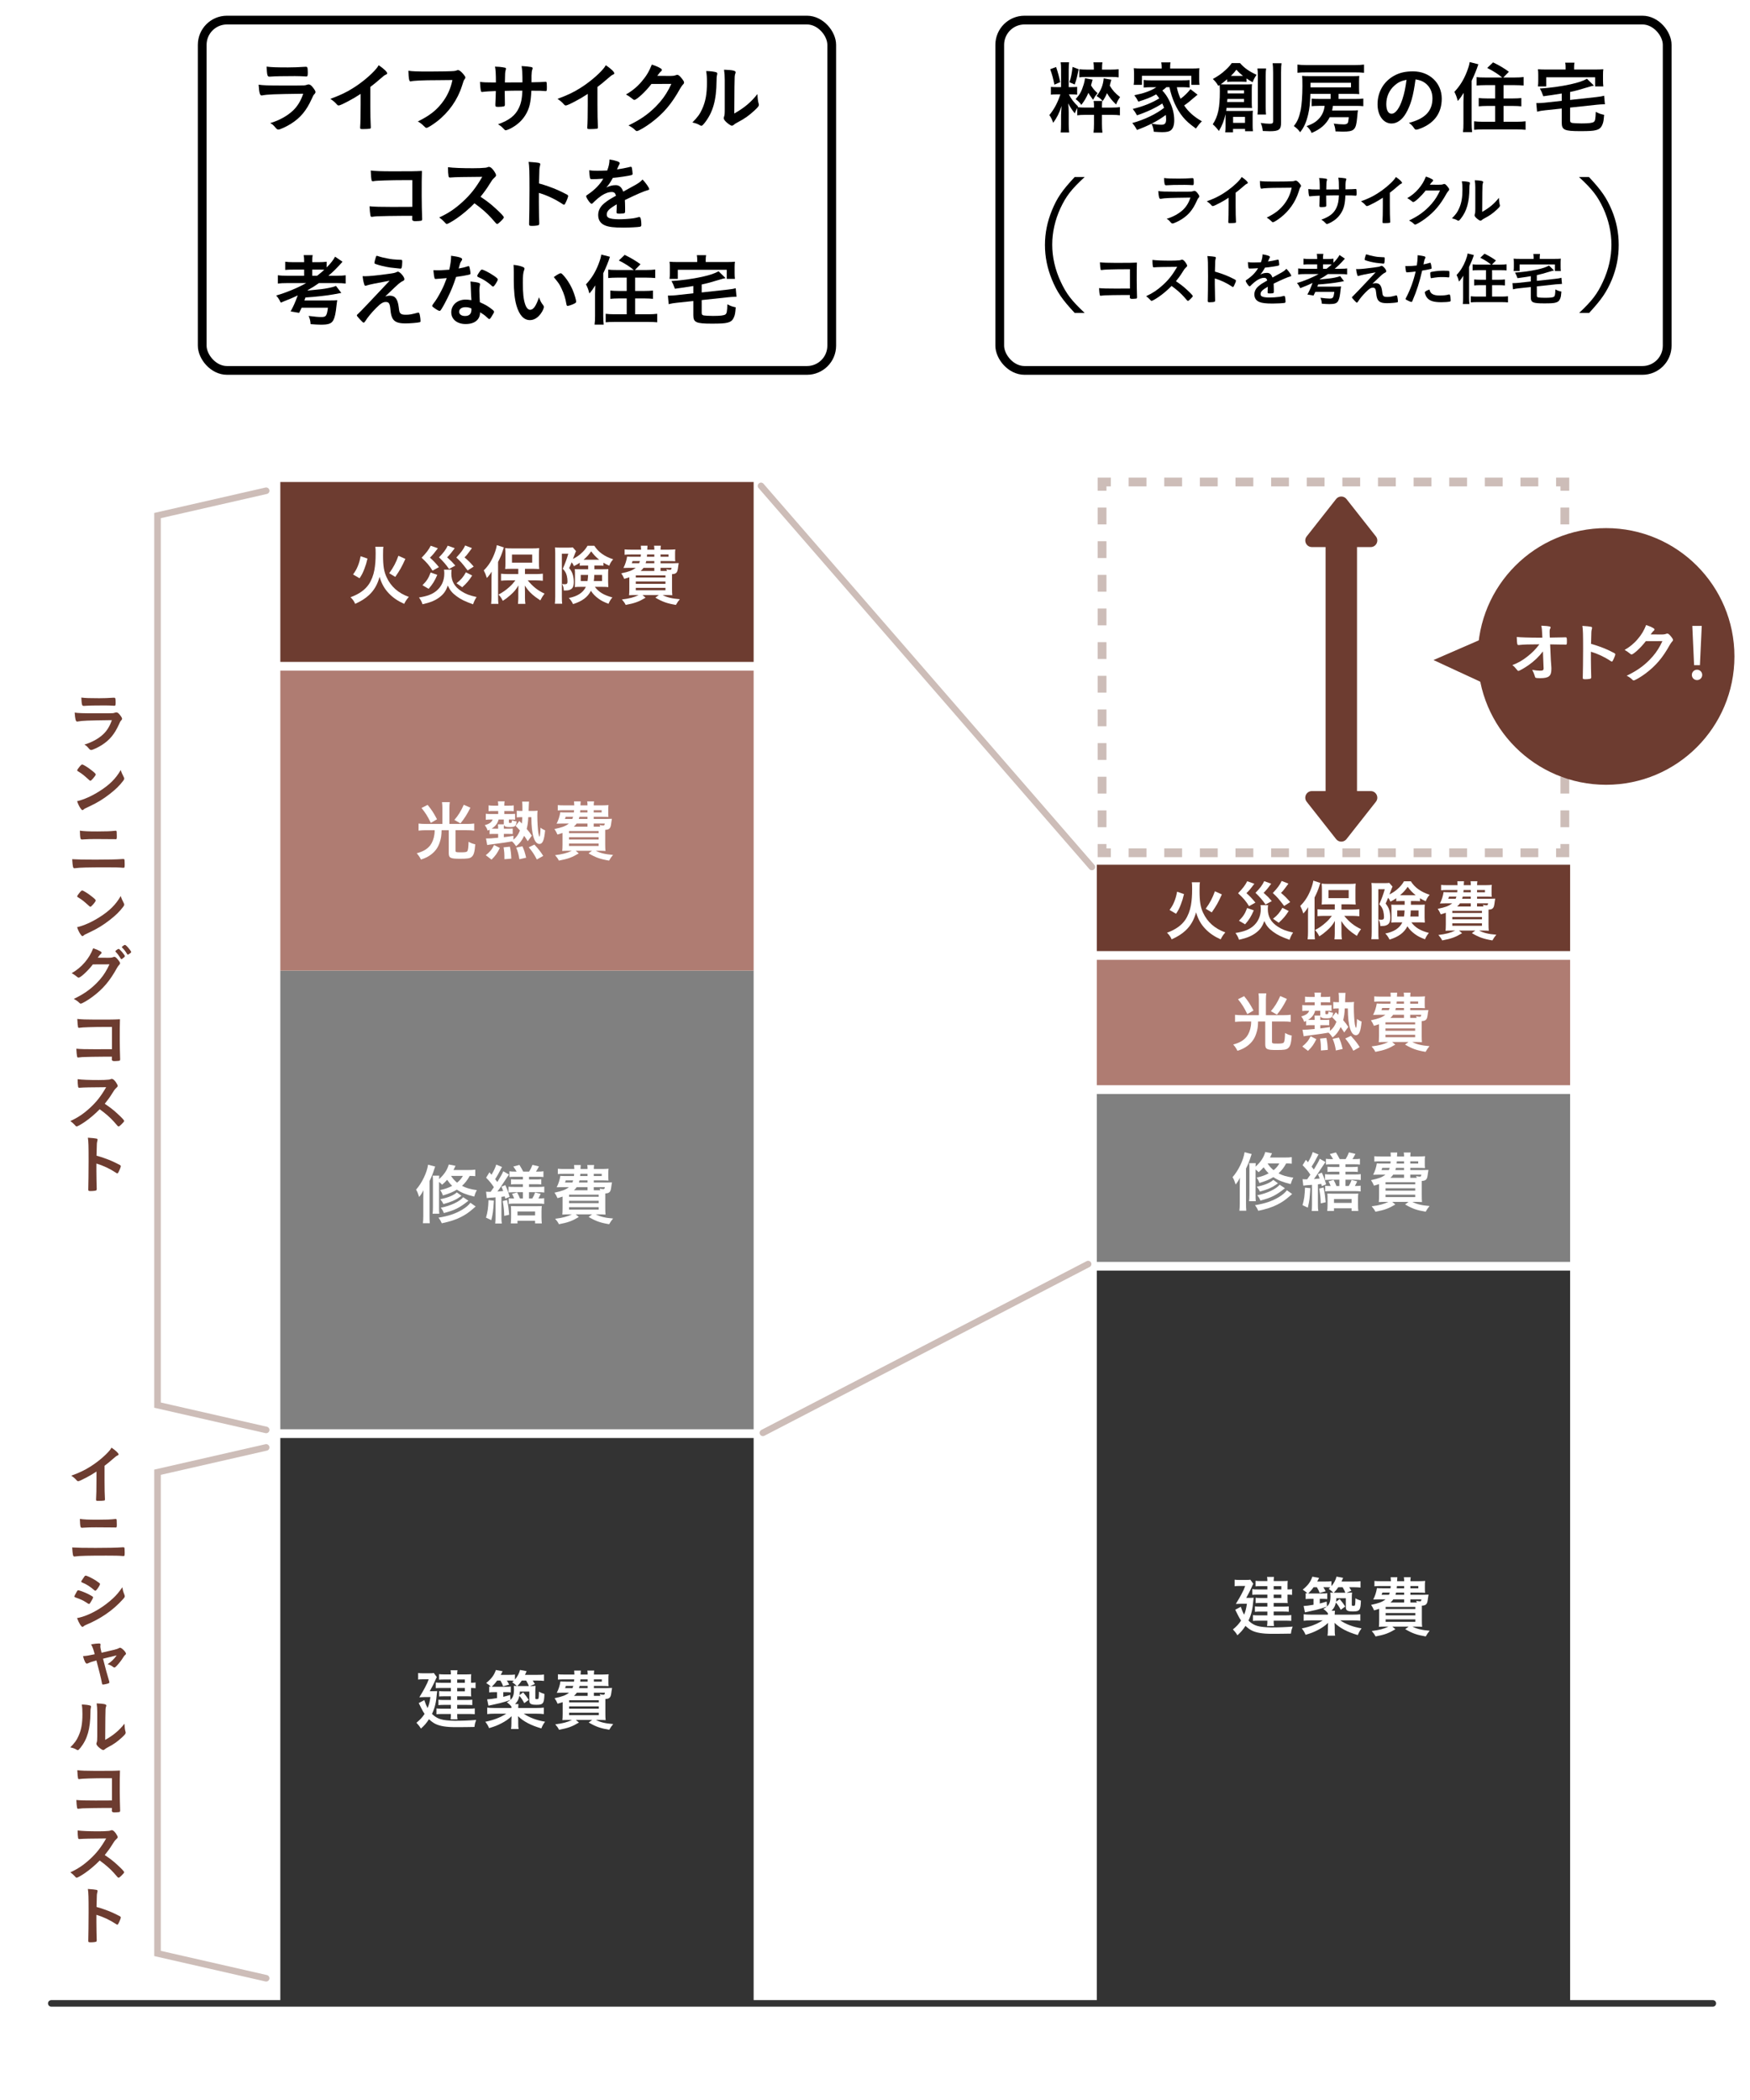 <?xml version="1.0" encoding="UTF-8"?><svg id="_イヤー_1" xmlns="http://www.w3.org/2000/svg" viewBox="0 0 400 480"><defs><style>.cls-1,.cls-2{fill:#fff;}.cls-3{fill:#6d3c30;}.cls-4{fill:#af7c72;}.cls-5{fill:#333;}.cls-6,.cls-7,.cls-8,.cls-9,.cls-10,.cls-11{fill:none;}.cls-6,.cls-7,.cls-8,.cls-9,.cls-10,.cls-11,.cls-2{stroke-miterlimit:10;}.cls-6,.cls-7,.cls-9,.cls-11,.cls-2{stroke-width:2px;}.cls-6,.cls-8,.cls-9,.cls-11{stroke:#cdbdb8;}.cls-7{stroke:#fff;}.cls-12{fill:gray;}.cls-8,.cls-10{stroke-linecap:round;stroke-width:1.5px;}.cls-9{stroke-dasharray:0 0 3.845 3.845;}.cls-10{stroke:#333;}.cls-11{stroke-dasharray:0 0 4.071 4.071;}.cls-2{stroke:#000;}</style></defs><g><rect class="cls-2" x="46.221" y="4.591" width="143.889" height="80.075" rx="5.655" ry="5.655"/><g><path d="M59.942,21.802c-.036,0-.126,.018-.145,.018-.396,0-.558-.612-.684-2.467,.882,.144,2.124,.198,5.474,.198,3.601,0,4.573,0,4.915-.036,.271-.018,.324-.036,.685-.144,.126-.054,.234-.072,.342-.072,.271,0,.486,.126,.774,.432,.486,.558,.811,1.062,.811,1.278,0,.198-.09,.342-.307,.576-.144,.126-.233,.288-.576,1.062-1.206,2.647-2.557,4.267-4.681,5.618-.973,.63-2.539,1.351-2.899,1.351-.252,0-.396-.108-.702-.468-.468-.558-.685-.756-1.188-1.008,2.053-.612,3.926-1.639,5.258-2.917,1.008-.972,1.765-2.232,2.286-3.799-6.823,.09-8.084,.144-9.362,.378Zm5.888-6.392q1.873,0,3.943-.144h.216c.234,0,.324,.18,.342,.72,0,.216,0,.414,.019,.594v.072c0,.648-.072,.828-.307,.828-.071,0-.216-.018-.378-.018-.342-.036-1.692-.072-2.25-.072-2.701,0-4.628,.036-5.69,.126h-.144c-.469,0-.54-.271-.648-2.287,1.17,.145,2.305,.18,4.897,.18Z"/><path d="M84.643,23.836c0,2.269,.036,3.943,.108,5.167v.126c0,.198-.055,.27-.234,.288-.234,.054-.99,.09-1.585,.09-.558,0-.612-.036-.612-.342v-.09c.072-.918,.108-2.971,.108-5.239v-2.377c-1.225,.792-1.818,1.152-2.862,1.693-1.297,.684-1.927,.954-2.161,.954-.144,0-.252-.054-.378-.198-.522-.594-.811-.828-1.513-1.314,2.305-.846,3.619-1.476,5.222-2.484,1.98-1.243,4.051-2.971,5.222-4.357,.252-.288,.36-.45,.594-.846,1.135,.756,1.945,1.512,1.945,1.854,0,.108-.072,.198-.288,.288-.324,.144-.45,.234-1.297,.972-.792,.702-1.566,1.333-2.269,1.854v3.961Z"/><path d="M99.973,18.327c-3.224,0-5.492,.108-6.068,.27-.018,.018-.036,.018-.054,.018-.342,0-.45-.594-.504-2.449,.882,.144,2.034,.18,4.699,.18,2.413,0,5.239-.054,5.689-.108,.324-.036,.433-.054,.757-.18,.09-.036,.126-.036,.197-.036,.307,0,.685,.288,1.261,.972,.342,.432,.414,.54,.414,.738,0,.126-.054,.234-.18,.396-.181,.216-.198,.27-.595,1.531-1.008,3.169-3.007,6.014-5.707,8.103-1.081,.828-2.107,1.458-2.377,1.458-.198,0-.234-.018-.648-.432-.486-.486-.864-.756-1.351-1.026,2.647-1.314,4.088-2.431,5.474-4.178,1.242-1.584,2.017-3.277,2.431-5.293q-1.404,.018-3.438,.036Z"/><path d="M113.351,18.849c0-1.999-.072-3.043-.216-3.619q.324,.018,1.026,.054c.216,0,1.188,.162,1.314,.198,.126,.054,.18,.126,.18,.234q0,.09-.108,.468c-.09,.252-.107,.63-.144,2.665,.45,0,1.782,0,4.016-.018,0-2.053-.055-2.863-.198-3.728,.972,.054,1.512,.108,2.034,.198,.378,.054,.486,.126,.486,.288,0,.126-.018,.18-.126,.468-.054,.126-.108,.684-.126,1.26v1.495c1.818-.036,2.503-.054,3.043-.108,.072-.018,.126-.018,.18-.018,.09,0,.162,.036,.198,.09,.054,.108,.09,.54,.09,1.116,0,.846-.036,.937-.306,.937q-.036,0-.433-.036c-.612-.054-.756-.054-2.809-.054-.108,2.701-.468,4.142-1.368,5.582-.774,1.242-1.783,2.16-3.169,2.935-.486,.27-1.135,.522-1.314,.522-.162,0-.181-.018-.559-.415-.396-.432-.648-.612-1.206-.954,2.593-.936,3.943-1.999,4.771-3.745,.504-1.081,.72-2.143,.792-3.943h-1.17c-.162,0-.667,0-1.404,.018-.324,.018-.811,.018-1.459,.036q0,1.278,.036,2.899v.234c0,.252-.054,.342-.252,.414-.216,.054-.774,.108-1.206,.108-.631,0-.721-.054-.721-.378v-.27c.072-1.639,.09-1.927,.108-2.971-.937,.018-2.593,.126-3.025,.198-.036,.018-.072,.018-.107,.018-.145,0-.234-.072-.271-.234-.09-.306-.18-1.17-.216-2.071,.918,.108,1.44,.126,2.935,.126h.702Z"/><path d="M136.558,23.836c0,2.269,.036,3.943,.108,5.167v.126c0,.198-.054,.27-.234,.288-.233,.054-.99,.09-1.584,.09-.559,0-.612-.036-.612-.342v-.09c.072-.918,.108-2.971,.108-5.239v-2.377c-1.225,.792-1.819,1.152-2.863,1.693-1.296,.684-1.927,.954-2.16,.954-.145,0-.253-.054-.379-.198-.521-.594-.81-.828-1.512-1.314,2.305-.846,3.619-1.476,5.221-2.484,1.981-1.243,4.052-2.971,5.222-4.357,.252-.288,.36-.45,.595-.846,1.134,.756,1.944,1.512,1.944,1.854,0,.108-.072,.198-.288,.288-.324,.144-.45,.234-1.296,.972-.793,.702-1.567,1.333-2.27,1.854v3.961Z"/><path d="M148.899,19.191c-1.242,1.657-3.367,3.637-3.889,3.637-.162,0-.234-.036-.595-.342-.27-.234-.738-.558-1.332-.9,1.278-.702,2.593-1.764,3.583-2.953,1.062-1.242,1.692-2.287,2.322-3.871,.883,.288,1.351,.486,1.945,.828,.252,.144,.342,.234,.342,.396,0,.144-.054,.234-.216,.36-.181,.126-.36,.36-.828,.99l2.683,.018c.972,0,1.152-.018,1.692-.216,.072-.018,.126-.036,.198-.036,.288,0,.594,.27,1.116,.936,.342,.45,.432,.612,.432,.81s-.054,.288-.306,.541c-.145,.162-.378,.504-.559,.81-1.944,3.511-3.816,5.726-6.68,7.868-1.242,.937-2.881,1.891-3.223,1.891-.145,0-.271-.072-.433-.252-.306-.324-.792-.666-1.494-1.044,2.629-1.26,4.465-2.521,6.266-4.339,1.278-1.296,2.179-2.521,2.971-4.015,.162-.306,.271-.54,.559-1.134l-4.556,.018Z"/><path d="M163.731,16.526c.145,.054,.216,.162,.216,.306,0,.072,0,.108-.036,.252-.107,.396-.126,.684-.126,1.404-.036,4.393-.828,7.202-2.719,9.597-.414,.504-.576,.667-.756,.667-.072,0-.162-.036-.307-.108-.485-.306-.936-.468-1.746-.648,1.242-1.26,1.729-1.927,2.269-3.151,.757-1.692,1.062-3.403,1.062-5.978,0-1.188-.036-1.729-.18-2.628,1.008,.018,1.836,.126,2.322,.288Zm1.927,1.746c0-.882-.054-1.584-.162-2.34,1.944,.072,2.646,.216,2.646,.576,0,.108-.018,.162-.09,.36-.054,.108-.108,.396-.126,.666q-.054,.486-.09,8.409c2.286-1.296,3.781-2.539,5.293-4.447,.036,.936,.108,1.621,.271,2.161,.054,.162,.054,.216,.054,.306,0,.288-.18,.522-1.008,1.296-1.333,1.224-2.232,1.854-3.907,2.737-.396,.198-.63,.36-.847,.558-.126,.108-.288,.18-.414,.18-.216,0-.864-.432-1.332-.882-.36-.36-.522-.63-.522-.864,0-.09,.019-.144,.072-.306,.126-.342,.162-.666,.162-1.657v-6.752Z"/><path d="M94.244,41.173h-1.656c-3.295,0-6.645,.108-7.095,.216-.09,.019-.144,.036-.162,.036l-.09-.018-.072,.018c-.197-.054-.197-.072-.233-.216-.091-.433-.126-.918-.198-2.232,1.062,.126,2.358,.18,4.825,.18,4.718,0,5.096,0,6.878-.09-.054,1.746-.054,2.755-.054,5.726,0,1.044,.054,4.213,.09,4.844,.019,.27,.019,.288,.019,.378,0,.234-.055,.378-.181,.432-.107,.036-.918,.108-1.387,.108q-.72,0-.72-.433,0-.071,.018-.792h-1.782c-1.98,0-5.582,.072-6.284,.108-.432,.036-.684,.054-1.026,.107-.054,.019-.107,.019-.161,.019-.198,0-.271-.072-.324-.45-.072-.342-.126-1.008-.181-1.963,1.207,.108,2.395,.145,5.24,.145q1.908,0,4.537-.019v-6.104Z"/><path d="M113.311,47.673c1.152,1.044,1.854,1.801,1.854,1.999,0,.162-.234,.449-.793,.99-.414,.396-.594,.521-.72,.521-.072,0-.162-.036-.271-.126q-.197-.233-1.026-1.17c-.99-1.116-2.34-2.305-3.906-3.421-1.188,1.242-2.791,2.593-4.088,3.475-1.026,.702-1.998,1.242-2.215,1.242-.18,0-.197-.018-.63-.504-.252-.288-.666-.648-1.116-.973,2.07-.954,3.601-1.98,5.312-3.547,1.854-1.692,3.079-3.259,4.52-5.743q-6.086,.036-7.076,.144c-.216,.019-.252,.019-.288,.019-.198,0-.307-.091-.342-.288-.091-.576-.126-1.117-.126-2.071,1.224,.162,3.133,.234,5.743,.234,1.062,0,2.179-.036,2.772-.108,.234-.018,.271-.035,.648-.162,.072-.035,.108-.035,.216-.035,.307,0,.631,.252,1.062,.828,.343,.486,.54,.864,.54,1.062,0,.216-.054,.287-.521,.72-.288,.288-.414,.433-.973,1.351-.54,.9-1.368,2.034-2.053,2.862,1.404,.937,2.359,1.657,3.476,2.701Z"/><path d="M123.167,46.124c0,1.099,.054,4.033,.09,4.88v.09c0,.162-.036,.288-.126,.342-.126,.108-.846,.198-1.512,.198-.576,0-.685-.054-.685-.414v-.072c.036-.468,.09-5.653,.09-7.796,0-4.142-.036-5.312-.198-6.355,1.297,.09,1.873,.144,2.395,.252,.181,.054,.271,.144,.271,.288q0,.09-.072,.396c-.071,.217-.107,.469-.126,.757,0,.036-.036,1.116-.09,3.24q1.278,.36,2.017,.631c1.801,.63,2.827,1.098,4.43,1.944,.144,.108,.216,.198,.216,.306,0,.181-.324,1.045-.612,1.585-.144,.306-.234,.396-.342,.396-.072,0-.162-.036-.288-.127-1.765-1.17-3.619-2.034-5.456-2.574v2.034Z"/><path d="M140.971,46.7c-1.782,1.045-2.286,1.566-2.286,2.359,0,.324,.126,.54,.396,.702,.396,.233,1.278,.359,2.413,.359,.972,0,2.322-.09,3.241-.216,.378-.054,.594-.107,1.313-.288h.091c.126,0,.216,.09,.27,.217,.108,.378,.181,.918,.181,1.566,0,.27-.091,.378-.324,.432-.433,.09-2.431,.198-3.745,.198-2.197,0-3.367-.145-4.231-.504-1.044-.433-1.566-1.243-1.566-2.377,0-1.044,.486-1.963,1.458-2.737,.774-.611,.954-.738,2.611-1.674-.145-.595-.414-.847-.973-.847-.738,0-1.513,.288-2.358,.847-.522,.359-1.135,.864-1.513,1.242-.54,.558-.594,.594-.738,.594-.18,0-.558-.414-.937-1.044-.18-.306-.288-.54-.288-.666,0-.162,.036-.198,.469-.469,1.477-.99,2.7-2.25,3.438-3.547-1.278,.09-1.944,.108-2.646,.108-.271,0-.324-.055-.414-.36-.054-.234-.145-1.188-.162-1.675,.612,.091,.973,.108,1.837,.108,.702,0,1.476-.018,2.286-.054,.378-1.026,.504-1.675,.522-2.521,1.603,.271,2.341,.541,2.341,.847,0,.072-.019,.108-.072,.216-.126,.234-.271,.522-.504,1.08q-.036,.072-.055,.127c1.026-.145,1.927-.324,2.558-.469,.396-.107,.485-.126,.576-.126,.144,0,.216,.054,.252,.162,.071,.324,.18,1.152,.18,1.404,0,.198-.072,.288-.306,.343-.576,.161-2.558,.468-4.214,.63-.54,.99-.918,1.566-1.477,2.179,.811-.378,1.423-.522,2.143-.522,.811,0,1.351,.468,1.711,1.477,1.782-.973,2.736-1.494,2.845-1.566,.828-.486,1.171-.757,1.566-1.206,.738,.756,1.53,1.891,1.53,2.196,0,.108-.071,.18-.306,.234-.883,.233-2.521,.936-5.258,2.269,.019,.324,.054,1.152,.054,1.729v.864c0,.216-.035,.324-.126,.378-.09,.09-.576,.144-1.116,.144-.612,0-.72-.054-.72-.342v-.072c.036-.521,.054-1.206,.054-1.638v-.091Z"/><path d="M65.735,64.703c-.937,0-1.656,.036-2.232,.108v-1.891c.45,.072,1.152,.108,2.215,.108h3.799v-1.405h-2.358c-.99,0-1.404,.019-1.963,.072v-1.872c.486,.071,1.044,.107,1.944,.107h2.377v-.18c0-.648-.018-.973-.108-1.44h2.071c-.09,.396-.108,.756-.108,1.44v.18h1.332c.9,0,1.459-.036,1.963-.107v1.314c.954-.973,1.549-1.747,1.927-2.467l1.692,1.152c-.108,.107-.126,.126-.234,.27-.99,1.116-2.052,2.179-2.988,2.936h1.854c1.008,0,1.639-.036,2.089-.108v1.891c-.541-.072-1.243-.108-2.107-.108h-3.997c-.882,.631-1.566,1.062-2.574,1.621l-.019,.09c3.007-.288,3.547-.342,4.826-.595,.756-.144,1.296-.306,1.656-.468l1.225,1.603q-.162,.036-.396,.072c-.216,.036-.685,.126-1.351,.252-1.387,.27-4.52,.612-6.446,.72-.018,.055-.107,.288-.252,.685h5.708c1.08,0,1.351-.019,1.801-.072q0,.072-.036,.234c-.019,.09-.072,.522-.108,.811-.198,1.926-.378,2.809-.738,3.511-.414,.792-1.098,1.044-2.845,1.044-.504,0-1.548-.054-2.358-.126-.054-.774-.145-1.17-.45-1.872,1.458,.18,2.196,.252,2.881,.252,.648,0,.9-.09,1.099-.378,.197-.307,.306-.774,.432-1.747h-6.014c-.18,.396-.271,.595-.576,1.171l-1.944-.324c.666-1.207,.972-1.909,1.639-3.674-1.152,.559-1.495,.703-3.89,1.657-.324-.685-.576-1.099-1.044-1.621,2.305-.666,4.915-1.746,6.859-2.845h-4.249Zm6.752-1.674c.648-.505,1.171-.937,1.639-1.369-.432-.036-.612-.036-1.242-.036h-1.513v1.405h1.116Z"/><path d="M88.052,67.765c.414-.126,.72-.181,1.026-.181,1.242,0,1.818,.738,2.053,2.593,.126,1.062,.18,1.261,.432,1.477,.216,.216,.559,.288,1.188,.288,.847,0,1.261-.072,2.736-.468,.055-.019,.091-.019,.127-.019,.107,0,.161,.036,.233,.162,.126,.288,.271,1.242,.271,1.765,0,.162-.036,.234-.198,.271-.486,.126-2.196,.27-3.241,.27-1.566,0-2.395-.288-2.881-1.026-.306-.485-.45-1.026-.558-2.143-.126-1.386-.343-1.729-1.062-1.729-.648,0-1.152,.324-2.215,1.387-1.026,1.026-1.908,2.106-2.503,3.043-.107,.18-.233,.288-.342,.288-.126,0-.252-.108-.811-.702-.54-.595-.738-.828-.738-.937,0-.126,.036-.162,.36-.45q.433-.36,7.13-7.49c-2.898,.522-4.735,.9-5.167,1.062-.198,.072-.271,.09-.36,.09-.162,0-.198-.054-.306-.414-.181-.594-.271-1.062-.343-1.782,.378,.018,.504,.018,.631,.018,.792,0,3.007-.216,5.005-.504,1.513-.198,1.747-.252,2.143-.45,.108-.054,.216-.09,.288-.09,.45,0,1.477,1.17,1.477,1.692,0,.216-.072,.306-.306,.432-.271,.108-.648,.36-.973,.631-.18,.144-.72,.648-.973,.882l-2.124,2.035Zm-2.143-9.003c.071-.216,.126-.307,.216-.288,.09,.018,.144,.018,.18,.036,.738,.252,1.423,.414,2.197,.558,1.116,.217,1.278,.234,3.205,.324,.216,.019,.233,.072,.233,.504,0,.541-.071,1.207-.162,1.351-.054,.108-.126,.162-.216,.162s-2.034-.216-2.322-.252c-1.297-.198-2.431-.468-3.439-.828-.162-.072-.216-.126-.216-.252,0-.162,.126-.702,.324-1.314Z"/><path d="M100.517,63.695c-.324,.018-.522,.036-.738,.054-.162,.019-.18,.019-.198,.019-.144,0-.216-.055-.27-.234-.09-.288-.217-1.242-.234-1.783,.198,.019,.721,.036,1.368,.036,.198,0,1.621-.09,2.251-.144,.306-1.459,.414-2.215,.414-3.188,1.854,.253,2.521,.469,2.521,.811,0,.126-.018,.162-.288,.576-.144,.216-.198,.414-.504,1.53,.847-.144,1.351-.27,2.017-.485,.126-.036,.18-.055,.271-.055,.126,0,.162,.09,.27,.612,.09,.45,.145,.828,.145,1.026,0,.216-.055,.252-.522,.36-.612,.144-1.656,.324-2.772,.468-.667,2.017-1.117,3.097-1.945,4.789-.63,1.261-.99,1.927-1.477,2.684-.144,.216-.233,.288-.359,.288-.181,0-.685-.271-1.314-.738-.288-.198-.36-.288-.36-.414s.072-.234,.306-.559c.522-.648,1.207-1.765,1.801-2.953,.504-.99,.685-1.404,1.207-2.826-.703,.054-.757,.071-1.585,.126Zm5.924,10.371c-1.963,0-3.295-1.08-3.295-2.683,0-1.657,1.387-2.899,3.241-2.899,.432,0,.63,.019,1.368,.126-.072-.864-.072-1.206-.145-2.881,0-.342-.035-.81-.071-1.386,.918,.09,1.62,.197,1.962,.342,.145,.054,.217,.144,.217,.288,0,.09-.019,.162-.036,.288-.09,.378-.108,.648-.108,1.134,0,.667,.054,1.801,.108,2.684,1.278,.576,1.8,.864,2.7,1.566,.396,.306,.54,.468,.54,.612,0,.18-.09,.342-.594,1.152-.216,.359-.378,.521-.504,.521q-.108,0-.612-.468c-.396-.396-.847-.702-1.477-1.08,0,1.674-1.225,2.683-3.295,2.683Zm-.036-3.854c-.864,0-1.458,.414-1.458,1.045,0,.594,.54,.972,1.35,.972,.955,0,1.459-.486,1.459-1.44,0-.144,0-.288-.019-.288-.359-.18-.846-.288-1.332-.288Zm6.734-5.113c-.217,.306-.324,.396-.45,.396-.09,0-.162-.036-.288-.162-.45-.433-1.08-.9-1.747-1.314q-.432-.271-1.224-.631c-.253-.107-.343-.18-.343-.324,0-.126,.09-.288,.36-.702,.433-.63,.54-.738,.702-.738,.342,0,1.675,.685,2.629,1.333,.774,.521,1.008,.738,1.008,.937,0,.144-.288,.684-.647,1.206Z"/><path d="M117.435,62.165c0-.522-.018-1.225-.054-1.621,.828,.09,1.44,.216,1.927,.396,.432,.162,.576,.27,.576,.468q0,.108-.072,.288c-.234,.612-.306,1.297-.306,2.935,0,2.305,.144,3.746,.504,4.844,.27,.847,.684,1.333,1.17,1.333,.738,0,1.351-.864,2.017-2.863,.343,.918,.469,1.188,.973,1.837,.09,.126,.144,.252,.144,.378,0,.288-.27,.9-.63,1.422-.702,1.026-1.603,1.585-2.557,1.585-1.387,0-2.431-1.116-3.079-3.331-.414-1.44-.612-3.259-.612-5.78v-1.89Zm10.714,.288c.107,0,.197,.054,.342,.18,.9,.864,1.837,2.305,2.431,3.709,.396,.954,.774,2.232,.774,2.611,0,.18-.09,.27-.469,.468-.414,.216-1.26,.504-1.476,.504-.162,0-.234-.09-.288-.414-.234-1.387-.559-2.395-1.117-3.565-.504-1.044-.54-1.098-1.764-2.61,.756-.559,1.35-.882,1.566-.882Z"/><path d="M136.011,67.206c0-.414,.019-1.008,.054-1.98-.576,.918-.792,1.225-1.35,1.854-.271-1.008-.379-1.278-.774-2.089,1.242-1.314,2.143-2.772,2.845-4.573,.36-.937,.576-1.639,.648-2.232l1.98,.504c-.36,1.152-.847,2.341-1.53,3.781v9.723c0,.757,.036,1.351,.107,1.999h-2.088c.09-.685,.107-1.135,.107-2.017v-4.97Zm8.858-5.491c-.936-.774-2.017-1.477-3.421-2.179l1.333-1.278c1.386,.666,2.484,1.314,3.619,2.143l-1.278,1.314h2.61c.864,0,1.477-.036,2.034-.108v1.944c-.558-.054-1.224-.09-1.98-.09h-2.61v3.043h2.143c.756,0,1.387-.036,1.927-.09v1.891c-.559-.055-1.188-.09-1.909-.09h-2.16v3.619h2.988c.793,0,1.495-.036,2.053-.108v1.944c-.594-.054-1.188-.09-2.053-.09h-7.651c-.883,0-1.459,.036-2.071,.09v-1.944c.559,.072,1.242,.108,1.999,.108h2.809v-3.619h-1.837c-.72,0-1.35,.035-1.908,.09v-1.891c.54,.054,1.152,.09,1.908,.09h1.837v-3.043h-2.269c-.738,0-1.404,.036-1.963,.09v-1.927c.522,.072,1.026,.091,1.944,.091h3.907Z"/><path d="M158.478,65.369q-2.143,.36-4.213,.631c-.288-.811-.45-1.171-.792-1.765,2.232-.126,4.879-.486,7.058-.973,1.765-.396,2.881-.774,3.709-1.26l1.603,1.566c-.521,.107-.684,.144-1.314,.342-2.052,.63-2.952,.864-4.141,1.116v1.818l5.924-.647c.738-.072,1.368-.181,1.854-.324l.18,1.962h-.288c-.324,0-1.116,.055-1.603,.108l-6.067,.648v2.862c0,.433,.09,.559,.486,.648,.288,.054,1.17,.108,2.124,.108,1.657,0,2.503-.108,2.81-.343,.306-.216,.396-.666,.449-2.305,.829,.414,.973,.469,1.909,.685-.108,1.332-.162,1.692-.396,2.232-.306,.738-.702,1.081-1.53,1.278-.612,.162-1.513,.217-3.511,.217-3.655,0-4.25-.271-4.25-1.963v-3.205l-3.763,.396c-.828,.09-1.278,.162-1.872,.324l-.181-1.963h.342c.343,0,1.081-.036,1.549-.09l3.925-.433v-1.675Zm.883-6.031c0-.378-.019-.63-.09-1.009h2.124c-.071,.379-.09,.631-.09,1.009v.558h4.771c.883,0,1.297-.018,1.908-.071-.054,.359-.071,.684-.071,1.278v1.314c0,.521,.018,.918,.071,1.332h-1.872v-2.089h-11.182v2.089h-1.891c.055-.45,.072-.756,.072-1.332v-1.314c0-.559-.018-.847-.072-1.278,.595,.054,1.045,.071,1.909,.071h4.411v-.558Z"/></g></g><g><rect class="cls-2" x="228.514" y="4.591" width="152.556" height="80.075" rx="5.655" ry="5.655"/><g><path d="M244.314,21.567c.451,.955,1.189,1.909,2.107,2.773l-.09,.162c.414,.054,1.008,.09,1.818,.09h1.908v-.324c0-.576-.018-.828-.09-1.188h1.98c-.054,.36-.072,.54-.072,1.207v.306h2.232c.865,0,1.405-.036,1.873-.108v1.873c-.504-.072-1.008-.108-1.873-.108h-2.232v2.053c0,.882,.036,1.44,.108,2.017h-2.034c.072-.576,.107-1.225,.107-2.035v-2.035h-1.926c-.883,0-1.387,.036-1.909,.108v-1.674c-.233,.432-.343,.666-.558,1.224-.613-.756-1.045-1.404-1.495-2.287,.072,.594,.108,1.495,.108,2.089v2.719c0,.864,.035,1.404,.107,1.854h-1.944c.072-.486,.091-1.008,.091-1.854v-2.017q0-.648,.125-2.197c-.54,1.639-1.08,2.701-1.926,3.853-.289-.828-.522-1.278-.883-1.764,1.099-1.314,1.927-2.881,2.521-4.736h-.847c-.612,0-.973,.018-1.314,.072v-1.783c.342,.036,.558,.054,1.296,.054h1.027v-3.943c0-.792-.019-1.296-.091-1.729h1.927c-.055,.342-.09,.882-.09,1.711v3.961h.648c.558,0,.99-.018,1.277-.054v1.783c-.414-.054-.684-.072-1.277-.072h-.613Zm-2.916-6.248c.414,1.224,.684,2.214,.936,3.457l-1.332,.576c-.288-1.495-.504-2.269-.954-3.529l1.351-.504Zm5.149,.504c-.324,1.675-.468,2.251-.9,3.493l-1.206-.522c.359-1.026,.54-1.963,.72-3.493l1.387,.522Zm3.187,2.377c-.162,.63-.287,1.098-.359,1.314,.396,.666,.756,1.116,1.494,1.782-.522,.63-.54,.648-1.026,1.513-.108-.162-.216-.306-.271-.378-.468-.648-.521-.72-.792-1.206-.485,1.116-.864,1.765-1.62,2.755-.324-.504-.685-.864-1.297-1.314,.973-1.081,1.351-1.765,1.855-3.421q.197-.667,.287-1.351l1.729,.306Zm4.178-2.287c.738,0,1.26-.036,1.782-.09v1.855c-.522-.072-.954-.09-1.603-.09h-5.852c-.612,0-1.045,.018-1.549,.09v-1.855c.522,.054,1.045,.09,1.747,.09h1.585v-.252c0-.594-.019-.955-.091-1.405h2.053c-.072,.414-.09,.756-.09,1.387v.27h2.017Zm.107,2.305c-.09,.306-.107,.36-.18,.648s-.107,.414-.18,.702c.63,1.081,1.225,1.729,2.358,2.629-.45,.648-.63,.955-.9,1.692-.918-.864-1.53-1.62-2.089-2.593-.306,.72-.54,1.152-.99,1.819-.396-.486-.558-.63-1.387-1.17,.973-1.17,1.514-2.539,1.621-4.033l1.746,.306Z"/><path d="M266.614,19.929c-.323,.288-.504,.45-.937,.756,.685,.756,1.045,1.278,1.531,2.214,.792,1.566,1.188,3.061,1.188,4.591,0,1.135-.27,1.891-.791,2.305-.379,.288-.955,.414-1.963,.414-.486,0-1.188-.036-1.909-.09-.108-.828-.216-1.17-.522-1.854,.883,.162,1.621,.252,2.215,.252,.828,0,1.117-.324,1.117-1.26,0-.342-.037-.666-.072-.99-1.855,1.386-3.728,2.359-6.59,3.439-.379-.702-.648-1.08-1.08-1.584,2.7-.72,5.509-2.071,7.273-3.475-.145-.396-.234-.594-.414-.99-1.494,.99-3.637,1.999-5.779,2.701-.307-.576-.559-.954-.973-1.458,2.341-.558,4.357-1.368,6.068-2.413-.252-.378-.414-.576-.703-.918-1.134,.648-2.34,1.135-4.087,1.657-.288-.576-.45-.828-.918-1.458,1.53-.324,1.944-.432,2.845-.756,.936-.342,1.566-.648,2.196-1.08h-1.206c-.631,0-1.17,.036-1.692,.09v-1.747c.45,.072,.81,.09,1.692,.09h7.094c1.009,0,1.279-.018,1.711-.072v1.729c-.54-.072-1.08-.09-1.711-.09h-1.206c.181,.918,.414,1.656,.847,2.647,.9-.667,1.548-1.297,2.268-2.197l1.621,1.26c-.396,.324-.521,.432-.973,.81-.9,.792-1.332,1.134-2.088,1.657,.954,1.44,2.232,2.575,4.051,3.619-.45,.414-.828,.9-1.368,1.656-1.566-1.152-2.233-1.747-2.989-2.665-1.44-1.765-2.484-4.087-3.061-6.788h-.685Zm-1.08-4.627c0-.396-.036-.702-.108-1.044h2.125c-.072,.324-.09,.612-.09,1.026v.378h4.789c.828,0,1.351-.018,1.908-.072-.054,.36-.054,.648-.054,1.207v1.368c0,.522,.019,.828,.072,1.225h-1.872v-2.071h-11.29v2.071h-1.891c.054-.378,.091-.72,.091-1.243v-1.35c0-.504-.037-.864-.072-1.207,.558,.054,1.062,.072,1.908,.072h4.483v-.36Z"/><path d="M280.12,26.609v-.504c-.36,1.548-.756,2.539-1.513,3.835-.504-.666-.882-1.08-1.404-1.53,1.207-1.818,1.621-3.781,1.621-7.526,0-.594-.019-1.026-.055-1.458-.107,.072-.144,.108-.306,.198-.414-.702-.666-1.026-1.242-1.566,1.278-.72,1.999-1.225,2.898-2.053,.667-.594,1.026-1.026,1.423-1.584h1.891c.954,1.098,1.98,1.836,3.781,2.683-.451,.666-.631,.99-.9,1.692-.666-.378-.918-.54-1.404-.864v.792c-.289-.036-.576-.054-.99-.054h-2.413c-.522,0-.72,.018-1.009,.054v-.612c-.72,.594-1.206,.973-1.477,1.152,.505,.036,.828,.036,1.423,.036h4.376c.611,0,.882-.018,1.35-.054-.035,.36-.054,.774-.054,1.296v2.863c0,.612,.019,.954,.054,1.296-.504-.036-.702-.036-1.17-.036h-4.646c-.036,.324-.054,.486-.091,.684,.289,.018,.451,.018,.9,.018h4.033c.486,0,.793-.018,1.171-.054-.054,.468-.054,.703-.054,1.243v2.053c0,.594,.018,.972,.072,1.386h-1.801v-.522h-2.755v.774h-1.782c.054-.432,.071-.792,.071-1.386v-2.25Zm.433-3.998c-.019,.324-.036,.378-.072,.702h3.871v-.702h-3.799Zm3.799-1.26v-.702h-3.764v.702h3.764Zm-.469-3.997h.234c-.648-.522-.918-.756-1.512-1.422-.451,.594-.613,.774-1.261,1.422h2.538Zm-2.034,10.731h2.719v-1.368h-2.719v1.368Zm7.544-12.441c-.071,.432-.09,.936-.09,1.8v6.896c0,1.044,.019,1.387,.072,1.836h-1.944c.054-.504,.071-.882,.071-1.836v-6.86c0-.828-.018-1.369-.09-1.836h1.98Zm3.529-1.188c-.072,.486-.107,1.026-.107,2.088v11.47c0,1.62-.469,1.98-2.594,1.98-.377,0-.432,0-1.584-.054-.107-.864-.197-1.17-.468-1.836,.647,.108,1.53,.18,2.034,.18,.631,0,.793-.108,.793-.54v-11.146c0-1.044-.037-1.584-.108-2.143h2.034Z"/><path d="M301.457,24.196q-1.279,.018-1.656,.072v-1.729c.306,.054,.882,.072,1.746,.072h2.593v-1.152h-4.628c-.072,2.377-.18,3.223-.504,4.682-.432,1.818-.936,2.953-1.836,4.087-.396-.576-.757-.918-1.441-1.422,.811-.99,1.207-1.926,1.585-3.709,.216-1.116,.378-3.277,.378-5.401,0-1.495-.018-1.783-.072-2.359,.396,.054,.955,.072,1.909,.072h9.579c.773,0,1.224-.018,1.584-.054-.036,.36-.055,.63-.055,1.206v1.639c0,.63,.019,1.044,.055,1.314-.45-.036-.973-.054-1.566-.054h-3.169v1.152h3.925c.811,0,1.297-.018,1.729-.09v1.747c-.521-.054-.936-.072-1.729-.072h-5.221c-.055,.414-.091,.667-.181,1.062h4.357c.864,0,1.134-.018,1.548-.054q-.054,.234-.18,1.675c-.27,2.845-.648,3.205-3.331,3.205q-.342,0-1.62-.054c-.055-.702-.126-1.026-.396-1.783,.828,.126,1.566,.18,2.287,.18,.45,0,.738-.09,.882-.288,.126-.18,.162-.378,.271-1.351h-4.357c-.846,1.639-2.106,2.737-4.141,3.601-.234-.594-.595-1.062-1.152-1.566,1.476-.504,2.357-1.08,3.114-2.035,.558-.702,.919-1.656,1.009-2.593h-1.314Zm10.316-7.562c-.611-.072-1.225-.09-2.053-.09h-11.109c-.882,0-1.477,.018-2.053,.09v-1.873c.541,.072,1.171,.108,2.125,.108h10.947c.99,0,1.675-.036,2.143-.108v1.873Zm-2.971,3.331v-1.044h-9.255v1.044h9.255Z"/><path d="M321.349,25.907c-.864,1.495-2.053,2.323-3.277,2.323-1.872,0-3.204-1.836-3.204-4.393,0-2.845,1.439-5.293,3.906-6.59,1.207-.648,2.503-.936,4.213-.936,3.764,0,6.555,2.665,6.555,6.23,0,3.151-1.549,5.419-4.537,6.698-.595,.252-1.062,.396-1.297,.396-.216,0-.306-.072-.54-.414-.306-.468-.647-.81-1.134-1.134,3.709-.954,5.383-2.701,5.383-5.618,0-1.494-.63-2.755-1.746-3.547-.631-.432-1.135-.612-2.125-.774-.504,3.799-1.098,5.87-2.196,7.76Zm-2.593-6.374c-1.207,1.062-1.891,2.575-1.891,4.267,0,1.386,.45,2.197,1.206,2.197,.9,0,1.819-1.243,2.503-3.385,.432-1.35,.648-2.376,.918-4.375-1.277,.27-1.908,.576-2.736,1.296Z"/><path d="M334.502,23.206c0-.414,.018-1.008,.054-1.98-.576,.918-.792,1.224-1.351,1.854-.27-1.008-.378-1.278-.774-2.089,1.243-1.314,2.143-2.772,2.845-4.573,.36-.936,.576-1.638,.648-2.232l1.98,.504c-.359,1.152-.846,2.341-1.53,3.781v9.723c0,.756,.036,1.351,.108,1.999h-2.089c.09-.685,.108-1.135,.108-2.017v-4.97Zm8.857-5.492c-.936-.774-2.016-1.476-3.42-2.179l1.332-1.278c1.387,.667,2.484,1.314,3.619,2.143l-1.278,1.314h2.61c.864,0,1.477-.036,2.035-.108v1.944c-.559-.054-1.225-.09-1.98-.09h-2.611v3.043h2.143c.756,0,1.387-.036,1.927-.09v1.891c-.558-.054-1.188-.09-1.909-.09h-2.16v3.619h2.989c.792,0,1.494-.036,2.052-.108v1.944c-.594-.054-1.188-.09-2.052-.09h-7.652c-.882,0-1.458,.036-2.071,.09v-1.944c.559,.072,1.242,.108,1.999,.108h2.81v-3.619h-1.838c-.72,0-1.35,.036-1.908,.09v-1.891c.541,.054,1.152,.09,1.908,.09h1.838v-3.043h-2.27c-.738,0-1.404,.036-1.963,.09v-1.926c.522,.072,1.027,.09,1.945,.09h3.906Z"/><path d="M356.969,21.37q-2.143,.36-4.213,.63c-.289-.811-.451-1.17-.793-1.765,2.232-.126,4.879-.486,7.059-.973,1.764-.396,2.881-.774,3.709-1.26l1.602,1.566c-.521,.108-.684,.144-1.313,.342-2.053,.63-2.953,.864-4.142,1.116v1.819l5.924-.648c.738-.072,1.369-.18,1.854-.324l.181,1.963h-.289c-.324,0-1.115,.054-1.602,.108l-6.068,.648v2.863c0,.432,.09,.558,.486,.648,.288,.054,1.17,.108,2.125,.108,1.656,0,2.502-.108,2.809-.342,.306-.216,.396-.667,.45-2.305,.828,.414,.972,.468,1.908,.684-.108,1.333-.162,1.692-.396,2.232-.307,.738-.703,1.081-1.531,1.279-.611,.162-1.512,.216-3.511,.216-3.655,0-4.249-.27-4.249-1.962v-3.205l-3.764,.396c-.828,.09-1.278,.162-1.872,.324l-.181-1.962h.343c.342,0,1.08-.036,1.548-.09l3.926-.432v-1.674Zm.882-6.032c0-.378-.018-.63-.09-1.008h2.124c-.071,.378-.09,.63-.09,1.008v.558h4.771c.883,0,1.297-.018,1.909-.072-.054,.36-.072,.685-.072,1.279v1.314c0,.522,.019,.918,.072,1.333h-1.873v-2.088h-11.181v2.088h-1.891c.054-.45,.072-.756,.072-1.333v-1.314c0-.559-.019-.847-.072-1.279,.594,.054,1.044,.072,1.908,.072h4.411v-.558Z"/><path d="M265.345,45.438c-.026,0-.091,.013-.104,.013-.286,0-.403-.441-.494-1.781,.637,.104,1.534,.144,3.952,.144,2.6,0,3.302,0,3.549-.026,.195-.013,.234-.025,.494-.104,.091-.039,.169-.053,.247-.053,.194,0,.351,.092,.56,.312,.351,.403,.584,.767,.584,.923,0,.144-.064,.247-.221,.416-.104,.091-.169,.208-.416,.767-.871,1.911-1.846,3.082-3.38,4.057-.702,.455-1.833,.975-2.093,.975-.183,0-.286-.077-.508-.338-.338-.402-.494-.546-.857-.728,1.482-.442,2.834-1.184,3.796-2.106,.728-.702,1.274-1.612,1.651-2.743-4.928,.065-5.838,.104-6.761,.273Zm4.251-4.615q1.353,0,2.848-.104h.156c.168,0,.233,.131,.246,.521,0,.156,0,.299,.014,.429v.052c0,.469-.053,.599-.221,.599-.053,0-.156-.014-.273-.014-.247-.025-1.223-.052-1.625-.052-1.95,0-3.342,.026-4.108,.091h-.104c-.338,0-.389-.194-.467-1.65,.845,.104,1.664,.13,3.535,.13Z"/><path d="M282.432,46.907c0,1.638,.026,2.848,.078,3.731v.091c0,.143-.039,.195-.168,.208-.17,.039-.716,.065-1.145,.065-.403,0-.442-.026-.442-.247v-.065c.052-.663,.078-2.146,.078-3.783v-1.716c-.884,.572-1.313,.832-2.067,1.222-.936,.494-1.391,.689-1.56,.689-.104,0-.183-.039-.272-.144-.377-.429-.586-.598-1.093-.948,1.664-.611,2.613-1.066,3.771-1.795,1.43-.896,2.925-2.145,3.77-3.146,.183-.208,.26-.325,.43-.611,.818,.546,1.404,1.092,1.404,1.339,0,.078-.053,.144-.209,.208-.233,.104-.324,.169-.936,.702-.572,.507-1.131,.962-1.639,1.339v2.86Z"/><path d="M292.758,42.93c-2.327,0-3.965,.077-4.381,.194-.014,.013-.026,.013-.039,.013-.247,0-.325-.429-.364-1.768,.638,.104,1.47,.13,3.394,.13,1.742,0,3.783-.039,4.107-.078,.234-.025,.312-.039,.547-.13,.064-.025,.091-.025,.143-.025,.221,0,.494,.207,.91,.701,.247,.312,.299,.391,.299,.533,0,.091-.039,.169-.13,.286-.13,.156-.144,.195-.429,1.105-.729,2.288-2.172,4.342-4.121,5.85-.78,.599-1.521,1.054-1.717,1.054-.143,0-.168-.014-.468-.312-.351-.351-.624-.546-.976-.741,1.912-.949,2.951-1.755,3.953-3.016,.896-1.145,1.455-2.366,1.755-3.822q-1.015,.013-2.483,.026Z"/><path d="M301.668,43.307c0-1.443-.052-2.197-.156-2.613q.234,.013,.741,.039c.156,0,.858,.117,.949,.143,.091,.039,.13,.091,.13,.169q0,.065-.078,.338c-.064,.183-.078,.455-.104,1.925,.324,0,1.287,0,2.898-.014,0-1.481-.039-2.066-.143-2.69,.702,.038,1.092,.077,1.469,.143,.273,.039,.352,.091,.352,.208,0,.091-.014,.13-.092,.338-.039,.091-.078,.494-.09,.91v1.079c1.312-.026,1.807-.039,2.196-.078,.052-.013,.091-.013,.13-.013,.065,0,.117,.025,.144,.064,.038,.078,.065,.391,.065,.807,0,.61-.027,.676-.222,.676q-.026,0-.312-.026c-.442-.039-.547-.039-2.028-.039-.078,1.95-.339,2.99-.988,4.03-.56,.897-1.287,1.561-2.288,2.119-.352,.195-.818,.377-.949,.377-.117,0-.13-.013-.402-.299-.287-.312-.469-.442-.871-.689,1.871-.676,2.847-1.442,3.445-2.703,.363-.78,.52-1.548,.571-2.848h-.845c-.117,0-.481,0-1.014,.013-.234,.014-.586,.014-1.054,.026q0,.923,.026,2.093v.169c0,.183-.039,.247-.182,.3-.156,.038-.56,.077-.871,.077-.455,0-.521-.039-.521-.272v-.195c.052-1.183,.065-1.391,.078-2.145-.677,.013-1.872,.091-2.185,.143-.025,.013-.052,.013-.078,.013-.104,0-.168-.052-.194-.169-.065-.221-.13-.845-.156-1.495,.663,.078,1.04,.092,2.119,.092h.507Z"/><path d="M317.677,46.907c0,1.638,.026,2.848,.078,3.731v.091c0,.143-.039,.195-.169,.208-.169,.039-.715,.065-1.145,.065-.402,0-.441-.026-.441-.247v-.065c.052-.663,.078-2.146,.078-3.783v-1.716c-.885,.572-1.313,.832-2.067,1.222-.937,.494-1.392,.689-1.56,.689-.104,0-.183-.039-.273-.144-.377-.429-.585-.598-1.092-.948,1.664-.611,2.613-1.066,3.77-1.795,1.43-.896,2.926-2.145,3.771-3.146,.182-.208,.26-.325,.429-.611,.819,.546,1.404,1.092,1.404,1.339,0,.078-.053,.144-.208,.208-.233,.104-.325,.169-.937,.702-.572,.507-1.131,.962-1.638,1.339v2.86Z"/><path d="M325.855,43.553c-.897,1.196-2.432,2.627-2.809,2.627-.117,0-.169-.026-.43-.247-.194-.169-.532-.403-.961-.65,.923-.507,1.871-1.274,2.587-2.132,.767-.897,1.222-1.651,1.677-2.795,.637,.208,.975,.351,1.404,.598,.182,.104,.247,.169,.247,.286,0,.104-.039,.169-.156,.26-.13,.091-.26,.26-.599,.715l1.938,.014c.702,0,.832-.014,1.223-.156,.052-.013,.091-.026,.143-.026,.208,0,.43,.195,.807,.676,.246,.325,.312,.442,.312,.586,0,.143-.039,.208-.222,.39-.104,.117-.272,.364-.402,.585-1.404,2.535-2.756,4.134-4.823,5.682-.897,.676-2.08,1.364-2.327,1.364-.104,0-.195-.052-.312-.182-.221-.234-.571-.481-1.078-.754,1.897-.91,3.224-1.82,4.523-3.133,.924-.937,1.573-1.82,2.146-2.899,.116-.221,.194-.391,.403-.819l-3.289,.013Z"/><path d="M335.822,41.629c.104,.039,.156,.117,.156,.222,0,.052,0,.077-.026,.182-.078,.286-.091,.494-.091,1.014-.026,3.173-.598,5.2-1.963,6.93-.299,.364-.416,.48-.547,.48-.051,0-.116-.025-.221-.077-.351-.222-.676-.339-1.261-.469,.897-.91,1.248-1.391,1.638-2.274,.547-1.223,.768-2.457,.768-4.316,0-.858-.026-1.248-.131-1.898,.729,.014,1.326,.091,1.678,.208Zm1.391,1.262c0-.638-.039-1.145-.117-1.69,1.404,.052,1.912,.156,1.912,.416,0,.078-.014,.117-.065,.26-.039,.078-.078,.286-.091,.481q-.039,.351-.065,6.071c1.651-.937,2.73-1.833,3.822-3.212,.026,.677,.078,1.171,.195,1.561,.038,.117,.038,.156,.038,.221,0,.208-.129,.377-.728,.937-.962,.884-1.612,1.339-2.821,1.976-.285,.144-.455,.261-.611,.403-.09,.078-.207,.13-.299,.13-.155,0-.623-.312-.961-.637-.261-.26-.377-.455-.377-.624,0-.065,.012-.104,.051-.222,.092-.246,.117-.48,.117-1.195v-4.875Z"/><path d="M258.277,61.54h-1.197c-2.379,0-4.797,.078-5.121,.156-.065,.013-.104,.026-.117,.026l-.065-.014-.052,.014c-.143-.039-.143-.053-.169-.156-.065-.312-.091-.663-.144-1.612,.768,.091,1.703,.13,3.484,.13,3.406,0,3.68,0,4.967-.064-.039,1.261-.039,1.988-.039,4.134,0,.754,.039,3.042,.064,3.497,.014,.195,.014,.208,.014,.273,0,.169-.039,.272-.131,.312-.078,.026-.662,.078-1.001,.078q-.52,0-.52-.312,0-.053,.013-.572h-1.287c-1.43,0-4.03,.052-4.537,.078-.312,.025-.494,.039-.741,.078-.038,.013-.077,.013-.116,.013-.144,0-.195-.052-.234-.325-.053-.247-.092-.729-.131-1.417,.871,.078,1.729,.104,3.783,.104q1.379,0,3.277-.013v-4.407Z"/><path d="M271.295,66.233c.832,.754,1.339,1.3,1.339,1.443,0,.116-.169,.325-.572,.715-.299,.286-.429,.377-.52,.377-.052,0-.117-.026-.195-.091q-.144-.169-.741-.846c-.715-.806-1.689-1.664-2.82-2.47-.858,.897-2.016,1.872-2.951,2.509-.742,.508-1.443,.897-1.6,.897-.13,0-.143-.013-.455-.364-.182-.208-.48-.468-.806-.702,1.495-.688,2.6-1.43,3.835-2.561,1.339-1.223,2.223-2.354,3.264-4.147q-4.395,.026-5.109,.104c-.156,.013-.183,.013-.209,.013-.143,0-.221-.065-.246-.208-.065-.416-.092-.806-.092-1.495,.885,.117,2.263,.169,4.147,.169,.767,0,1.573-.026,2.002-.078,.169-.013,.195-.026,.468-.117,.053-.025,.078-.025,.156-.025,.221,0,.455,.182,.768,.598,.246,.351,.39,.624,.39,.767,0,.156-.039,.209-.377,.521-.208,.208-.299,.312-.702,.975-.39,.65-.988,1.47-1.482,2.067,1.015,.676,1.703,1.196,2.51,1.95Z"/><path d="M277.674,65.115c0,.793,.039,2.912,.065,3.523v.064c0,.117-.026,.208-.091,.247-.092,.078-.611,.144-1.092,.144-.416,0-.494-.039-.494-.299v-.053c.025-.338,.064-4.082,.064-5.629,0-2.99-.025-3.835-.143-4.589,.936,.064,1.352,.104,1.729,.182,.131,.039,.195,.104,.195,.208q0,.065-.053,.286c-.051,.156-.077,.338-.09,.546,0,.026-.026,.806-.065,2.34q.923,.261,1.456,.455c1.3,.455,2.041,.793,3.198,1.404,.104,.078,.155,.143,.155,.221,0,.13-.233,.754-.441,1.145-.104,.221-.169,.286-.247,.286-.052,0-.117-.026-.208-.091-1.273-.846-2.613-1.47-3.939-1.859v1.469Z"/><path d="M289.782,65.531c-1.287,.754-1.651,1.131-1.651,1.703,0,.234,.092,.39,.287,.507,.285,.169,.922,.261,1.741,.261,.702,0,1.677-.065,2.341-.156,.272-.039,.429-.078,.948-.208h.065c.091,0,.156,.064,.195,.155,.078,.273,.129,.663,.129,1.132,0,.194-.064,.272-.233,.312-.312,.065-1.755,.144-2.704,.144-1.586,0-2.432-.104-3.055-.364-.754-.312-1.131-.897-1.131-1.716,0-.755,.351-1.417,1.053-1.977,.559-.442,.688-.533,1.885-1.209-.104-.429-.299-.611-.702-.611-.532,0-1.092,.208-1.703,.611-.377,.26-.819,.624-1.092,.897-.39,.402-.429,.429-.533,.429-.13,0-.403-.299-.676-.754-.13-.222-.208-.391-.208-.481,0-.117,.025-.143,.338-.338,1.066-.715,1.95-1.625,2.482-2.561-.922,.064-1.403,.077-1.91,.077-.195,0-.234-.038-.299-.26-.039-.169-.104-.857-.117-1.209,.441,.065,.701,.078,1.326,.078,.507,0,1.065-.013,1.65-.039,.273-.741,.364-1.209,.377-1.82,1.157,.195,1.69,.391,1.69,.611,0,.052-.013,.078-.052,.156-.092,.169-.195,.377-.364,.78q-.026,.052-.039,.091c.741-.104,1.392-.234,1.847-.338,.285-.078,.351-.092,.416-.092,.104,0,.155,.039,.182,.117,.052,.234,.13,.832,.13,1.015,0,.143-.052,.208-.222,.246-.416,.117-1.846,.339-3.041,.455-.391,.716-.664,1.132-1.066,1.573,.585-.272,1.027-.377,1.547-.377,.585,0,.975,.338,1.235,1.066,1.286-.702,1.976-1.079,2.054-1.131,.598-.352,.846-.546,1.131-.871,.533,.546,1.105,1.364,1.105,1.586,0,.078-.053,.13-.221,.169-.638,.169-1.82,.676-3.797,1.638,.014,.234,.039,.832,.039,1.248v.624c0,.156-.025,.234-.091,.273-.065,.064-.416,.104-.806,.104-.442,0-.521-.039-.521-.247v-.052c.026-.377,.039-.871,.039-1.183v-.065Z"/><path d="M298.336,62.646c-.676,0-1.196,.025-1.612,.078v-1.365c.325,.052,.832,.078,1.599,.078h2.744v-1.015h-1.703c-.715,0-1.015,.014-1.418,.053v-1.353c.352,.052,.754,.078,1.404,.078h1.717v-.13c0-.468-.014-.702-.078-1.04h1.494c-.064,.286-.078,.546-.078,1.04v.13h.963c.65,0,1.053-.026,1.417-.078v.949c.688-.702,1.118-1.261,1.391-1.781l1.222,.832c-.077,.078-.09,.091-.168,.195-.715,.806-1.482,1.573-2.158,2.119h1.339c.728,0,1.183-.026,1.508-.078v1.365c-.39-.053-.897-.078-1.521-.078h-2.887c-.637,.455-1.131,.767-1.859,1.17l-.013,.064c2.171-.208,2.562-.247,3.484-.429,.546-.104,.937-.221,1.196-.338l.884,1.157q-.117,.025-.286,.052c-.156,.026-.494,.091-.975,.182-1.002,.195-3.264,.442-4.654,.521-.014,.039-.078,.208-.182,.494h4.121c.779,0,.975-.013,1.299-.052q0,.052-.025,.169c-.013,.064-.052,.377-.078,.585-.143,1.391-.273,2.027-.533,2.535-.299,.571-.793,.754-2.054,.754-.364,0-1.118-.039-1.703-.091-.039-.56-.104-.846-.325-1.353,1.053,.13,1.586,.182,2.08,.182,.469,0,.65-.064,.793-.272,.144-.221,.221-.56,.312-1.261h-4.342c-.131,.285-.195,.429-.416,.845l-1.404-.234c.48-.871,.701-1.378,1.183-2.651-.832,.402-1.079,.507-2.808,1.195-.234-.494-.416-.793-.754-1.17,1.664-.48,3.549-1.261,4.953-2.054h-3.068Zm4.875-1.209c.468-.364,.846-.677,1.184-.988-.312-.026-.442-.026-.897-.026h-1.093v1.015h.807Z"/><path d="M313.701,64.855c.299-.091,.52-.13,.74-.13,.897,0,1.313,.533,1.482,1.872,.092,.767,.13,.91,.312,1.065,.156,.156,.402,.208,.857,.208,.611,0,.91-.052,1.977-.338,.039-.013,.064-.013,.091-.013,.078,0,.117,.026,.169,.117,.091,.208,.195,.896,.195,1.273,0,.117-.026,.169-.144,.195-.351,.091-1.586,.195-2.34,.195-1.131,0-1.729-.208-2.08-.741-.222-.352-.325-.741-.403-1.547-.091-1.001-.246-1.248-.767-1.248-.468,0-.832,.233-1.599,1.001-.742,.741-1.379,1.521-1.808,2.197-.078,.13-.169,.208-.247,.208-.091,0-.182-.078-.585-.508-.39-.429-.533-.598-.533-.676,0-.091,.026-.117,.261-.325q.312-.26,5.147-5.408c-2.093,.377-3.419,.65-3.731,.768-.143,.052-.194,.064-.26,.064-.117,0-.143-.039-.221-.299-.13-.429-.195-.767-.247-1.287,.272,.014,.364,.014,.455,.014,.571,0,2.171-.156,3.614-.364,1.092-.144,1.261-.183,1.547-.325,.078-.039,.156-.065,.208-.065,.325,0,1.065,.846,1.065,1.223,0,.156-.051,.221-.221,.312-.195,.078-.468,.261-.701,.455-.131,.104-.521,.468-.703,.638l-1.533,1.469Zm-1.547-6.5c.052-.156,.09-.222,.155-.208,.065,.013,.104,.013,.13,.025,.533,.183,1.027,.299,1.586,.403,.807,.156,.924,.169,2.314,.234,.156,.013,.169,.052,.169,.363,0,.391-.052,.871-.116,.976-.039,.078-.092,.117-.156,.117-.065,0-1.469-.156-1.678-.183-.936-.143-1.755-.338-2.482-.598-.117-.052-.156-.091-.156-.183,0-.116,.091-.507,.234-.948Z"/><path d="M321.812,62.242h-.078c-.065,.013-.116,.013-.144,.013-.116,0-.182-.052-.221-.221-.078-.325-.13-.728-.156-1.222,.183,.013,.326,.013,.416,.013,.703,0,1.521-.052,2.211-.143,.13-.858,.195-1.521,.195-2.055v-.299c1.508,.195,1.793,.286,1.78,.521,0,.064-.026,.104-.077,.221-.156,.299-.17,.338-.377,1.365,.506-.092,1.156-.261,1.416-.352,.053-.025,.065-.025,.104-.025,.116,0,.144,.052,.247,.507,.052,.26,.104,.624,.104,.728,0,.091-.039,.144-.156,.169q-.233,.078-2.015,.391c-.598,2.639-1.222,4.589-2.224,6.929-.064,.169-.129,.234-.207,.234-.17,0-.625-.182-1.066-.429-.221-.117-.286-.183-.286-.247,0-.053,.039-.144,.104-.273,.988-1.872,1.703-3.861,2.197-6.006-.572,.078-.976,.117-1.769,.182Zm5.552,4.94c.377,.247,.922,.364,1.689,.364,.846,0,1.573-.078,1.989-.208,.104-.026,.13-.039,.182-.039,.117,0,.169,.039,.208,.155,.092,.273,.156,.807,.156,1.209,0,.17-.052,.234-.221,.273-.43,.091-1.157,.143-1.924,.143-1.625,0-2.535-.26-3.134-.884-.221-.233-.403-.533-.507-.857-.078-.183-.13-.403-.13-.481,0-.221,.39-.455,1.065-.676,.144,.546,.299,.779,.625,1.001Zm3.652-3.783c-.26-.039-.806-.065-1.261-.065-.962,0-1.365,.039-2.509,.234-.026,.013-.065,.013-.092,.013-.078,0-.117-.025-.143-.104-.039-.091-.091-.729-.091-1.001,0-.169,.026-.247,.13-.286,.052-.026,.13-.039,.402-.091,.885-.156,1.625-.222,2.535-.222,.754,0,1.145,.026,1.235,.091,.065,.053,.078,.156,.078,.586,0,.377-.026,.715-.052,.793-.014,.039-.064,.064-.13,.064-.026,0-.065,0-.104-.013Z"/><path d="M334.428,64.452c0-.299,.014-.728,.039-1.43-.416,.663-.572,.884-.975,1.339-.195-.729-.273-.923-.559-1.508,.896-.949,1.547-2.002,2.054-3.303,.26-.676,.416-1.183,.468-1.611l1.43,.363c-.26,.832-.611,1.69-1.104,2.73v7.021c0,.546,.026,.975,.077,1.442h-1.508c.065-.493,.078-.818,.078-1.456v-3.588Zm6.396-3.965c-.676-.56-1.456-1.066-2.471-1.573l.963-.923c1.001,.48,1.794,.949,2.613,1.547l-.924,.949h1.886c.624,0,1.065-.026,1.469-.078v1.404c-.403-.039-.884-.065-1.431-.065h-1.885v2.197h1.547c.547,0,1.002-.026,1.392-.065v1.365c-.403-.039-.858-.064-1.378-.064h-1.561v2.612h2.158c.572,0,1.079-.025,1.482-.077v1.403c-.43-.039-.858-.064-1.482-.064h-5.525c-.637,0-1.053,.025-1.494,.064v-1.403c.402,.052,.896,.077,1.442,.077h2.028v-2.612h-1.326c-.52,0-.975,.025-1.378,.064v-1.365c.39,.039,.832,.065,1.378,.065h1.326v-2.197h-1.639c-.532,0-1.014,.026-1.416,.065v-1.392c.377,.053,.74,.065,1.403,.065h2.821Z"/><path d="M349.898,63.126q-1.547,.261-3.043,.455c-.207-.585-.324-.845-.571-1.273,1.612-.092,3.522-.352,5.097-.702,1.273-.286,2.08-.56,2.678-.91l1.156,1.131c-.377,.078-.494,.104-.948,.247-1.482,.455-2.132,.624-2.99,.806v1.313l4.276-.468c.533-.053,.988-.13,1.34-.234l.13,1.417h-.208c-.234,0-.807,.039-1.157,.078l-4.381,.468v2.067c0,.312,.065,.403,.351,.468,.209,.039,.846,.078,1.534,.078,1.196,0,1.808-.078,2.028-.247,.221-.156,.286-.48,.325-1.664,.598,.299,.702,.338,1.378,.494-.078,.962-.117,1.222-.286,1.612-.222,.533-.507,.779-1.104,.923-.442,.117-1.093,.156-2.535,.156-2.64,0-3.068-.195-3.068-1.417v-2.314l-2.717,.286c-.599,.064-.924,.117-1.353,.233l-.13-1.417h.247c.247,0,.78-.025,1.118-.064l2.834-.312v-1.209Zm.637-4.354c0-.273-.013-.455-.064-.729h1.533c-.052,.273-.064,.455-.064,.729v.402h3.445c.637,0,.936-.013,1.378-.052-.039,.26-.052,.494-.052,.923v.949c0,.377,.013,.663,.052,.962h-1.353v-1.508h-8.073v1.508h-1.364c.039-.325,.051-.546,.051-.962v-.949c0-.402-.012-.61-.051-.923,.428,.039,.754,.052,1.377,.052h3.186v-.402Z"/></g><g><path d="M245.646,71.532c-2.89-3.094-4.046-4.793-5.201-7.615-1.055-2.55-1.599-5.201-1.599-7.921s.544-5.372,1.599-7.921c1.155-2.822,2.312-4.521,5.201-7.615h2.277c-3.06,2.822-4.249,4.385-5.541,7.139-1.224,2.652-1.87,5.507-1.87,8.329s.646,5.711,1.938,8.465c1.291,2.788,2.481,4.317,5.473,7.139h-2.277Z"/><path d="M360.947,71.532c2.991-2.822,4.147-4.352,5.439-7.139s1.938-5.609,1.938-8.465c0-2.822-.646-5.677-1.869-8.329-1.292-2.754-2.482-4.317-5.542-7.139h2.278c2.89,3.094,4.045,4.793,5.235,7.615,1.054,2.55,1.563,5.167,1.563,7.921s-.51,5.371-1.563,7.921c-1.19,2.822-2.346,4.521-5.202,7.615h-2.277Z"/></g></g><g><polyline class="cls-6" points="357.681 192.922 357.681 194.922 355.681 194.922"/><line class="cls-11" x1="351.61" y1="194.922" x2="255.938" y2="194.922"/><polyline class="cls-6" points="253.903 194.922 251.903 194.922 251.903 192.922"/><line class="cls-9" x1="251.903" y1="189.077" x2="251.903" y2="114.096"/><polyline class="cls-6" points="251.903 112.173 251.903 110.173 253.903 110.173"/><line class="cls-11" x1="257.974" y1="110.173" x2="353.645" y2="110.173"/><polyline class="cls-6" points="355.681 110.173 357.681 110.173 357.681 112.173"/><line class="cls-9" x1="357.681" y1="116.018" x2="357.681" y2="191"/></g><g><rect class="cls-3" x="64.072" y="110.173" width="108.189" height="42.121"/><rect class="cls-5" x="64.072" y="327.688" width="108.189" height="129.818"/><rect class="cls-12" x="64.072" y="221.847" width="108.189" height="105.842"/><rect class="cls-4" x="64.072" y="152.294" width="108.189" height="69.553"/></g><g><rect class="cls-5" x="250.698" y="289.428" width="108.188" height="168.078"/><rect class="cls-3" x="250.698" y="197.654" width="108.188" height="20.736"/><rect class="cls-12" x="250.698" y="249.049" width="108.188" height="40.379"/><rect class="cls-4" x="250.698" y="218.391" width="108.188" height="30.659"/></g><g><path class="cls-1" d="M87.645,124.977c-.075,.404-.091,.72-.091,1.995,0,2.34,.211,3.675,.796,4.935,1.005,2.175,2.654,3.645,5.1,4.529-.51,.585-.721,.9-1.065,1.59-1.38-.614-2.505-1.364-3.449-2.34-1.035-1.05-1.726-2.279-2.176-3.84-.479,1.755-1.244,3.075-2.414,4.17-.841,.78-1.771,1.365-3.165,2.01-.271-.63-.54-1.005-1.065-1.515,1.936-.705,3.3-1.665,4.186-2.955,.585-.87,1.064-2.085,1.274-3.284,.195-1.096,.285-2.205,.285-3.78,0-.81-.015-1.155-.075-1.515h1.86Zm-6.945,6.329c.57-.795,.811-1.229,1.125-2.01,.271-.689,.405-1.17,.601-2.16l1.574,.54c-.239,1.021-.404,1.545-.72,2.37-.345,.9-.555,1.32-1.095,2.13l-1.485-.87Zm8.265-.284c1.005-1.41,1.53-2.4,2.101-3.99l1.59,.72c-.855,1.875-1.23,2.55-2.311,4.11l-1.38-.84Z"/><path class="cls-1" d="M103.22,130.211c-.029,.226-.06,.525-.06,.855,0,1.77,.705,3.029,2.295,4.064,.96,.63,1.89,.99,3.479,1.335-.39,.6-.54,.915-.81,1.665-1.86-.675-2.79-1.125-3.78-1.86-.989-.734-1.5-1.35-1.994-2.43-.421,1.23-.931,1.935-1.86,2.655-1.005,.765-2.13,1.229-3.915,1.62-.195-.585-.375-.945-.81-1.545,1.89-.301,3.045-.735,3.989-1.516,1.17-.975,1.8-2.34,1.8-3.96,0-.345-.015-.6-.074-.885h1.739Zm-3.135-4.89c-.93,1.229-1.05,1.38-1.814,2.145,.734,.63,1.364,1.306,2.055,2.16l-1.455,.811c-.795-1.245-1.274-1.815-2.505-2.955,1.05-1.065,1.665-1.891,2.085-2.745l1.635,.585Zm-.135,6.075c-.6,1.395-1.035,2.1-1.979,3.194l-1.41-.825c1.005-1.005,1.364-1.574,1.875-2.909l1.515,.54Zm3.99-6.09c-.705,.96-1.096,1.439-1.74,2.085,1.035,.93,1.064,.96,1.875,1.89l-1.44,.78c-.645-.96-1.305-1.726-2.295-2.67,1.051-1.065,1.561-1.755,1.995-2.67l1.605,.585Zm3.93-.016q-.165,.226-.78,1.05c-.314,.436-.525,.69-.915,1.065,.93,.795,1.26,1.125,2.1,2.1l-1.38,.885c-1.35-1.755-1.56-1.994-2.595-2.954,1.125-1.2,1.605-1.86,2.025-2.76l1.545,.614Zm.06,6.255c-.765,1.186-1.185,1.68-2.279,2.685l-1.306-.914c.99-.766,1.545-1.41,2.146-2.505l1.439,.734Z"/><path class="cls-1" d="M112.345,132.251c0-.479,0-.735,.03-1.59-.36,.6-.585,.9-1.095,1.455-.285-.885-.36-1.065-.705-1.74,1.08-1.064,1.83-2.25,2.43-3.81,.285-.735,.479-1.425,.555-1.965l1.605,.524q-.075,.21-.21,.646c-.285,.93-.585,1.635-1.11,2.685v7.905c0,.63,.015,1.079,.075,1.664h-1.665c.075-.614,.09-1.005,.09-1.694v-4.08Zm6.12-2.235h-1.545c-.63,0-1.096,.016-1.455,.046,.045-.405,.06-.795,.06-1.38v-2.085c0-.556-.015-.9-.06-1.32,.42,.06,.81,.075,1.59,.075h4.604c.721,0,1.155-.016,1.59-.075-.045,.465-.06,.735-.06,1.41v2.01c0,.615,.015,.945,.06,1.365q-.165-.016-.42-.016c-.06,0-.165-.015-.314-.015-.255-.016-.48-.016-.69-.016h-1.83v1.2h2.521c.51,0,1.109-.029,1.56-.09v1.62c-.524-.061-1.08-.09-1.515-.09h-1.936c1.155,1.41,2.325,2.34,3.84,3.029-.42,.556-.63,.9-.96,1.545-1.005-.675-1.335-.915-1.829-1.35-.721-.645-1.125-1.125-1.71-2.04,.015,.51,.029,1.11,.029,1.53v1.335c0,.479,.03,.87,.091,1.319h-1.695c.045-.465,.075-.854,.075-1.335v-1.35c0-.18,.015-.689,.029-1.53-.569,.976-.989,1.471-1.859,2.235-.646,.57-1.065,.885-1.71,1.29-.36-.705-.45-.84-.975-1.44,.93-.479,1.68-1.005,2.475-1.725,.555-.495,.81-.78,1.38-1.515h-1.725c-.556,0-1.11,.029-1.561,.075v-1.591c.45,.046,.93,.075,1.561,.075h2.385v-1.2Zm-1.44-1.409h4.62v-1.845h-4.62v1.845Z"/><path class="cls-1" d="M133.673,129.267c-.585,0-.84,.015-1.154,.045v-.69c-.405,.285-.766,.495-1.335,.78-.165-.391-.256-.556-.525-.885-.3,.734-.315,.779-.57,1.319,.436,.57,.615,.87,.78,1.351,.18,.524,.285,1.199,.285,1.829,0,1.08-.285,1.59-1.005,1.83-.285,.105-.615,.135-1.275,.135-.045-.645-.149-1.05-.405-1.499,.36,.045,.466,.06,.57,.06,.54,0,.675-.135,.675-.646,0-.404-.06-.885-.149-1.26-.181-.705-.391-1.064-.931-1.635,.525-1.17,.886-2.145,1.261-3.435h-1.471v9.795c0,.84,.016,1.215,.075,1.635h-1.68c.06-.436,.09-.9,.09-1.65v-9.885c0-.449-.015-.87-.06-1.335,.314,.03,.63,.045,1.109,.045h1.98c.495,0,.765-.015,.975-.06l.75,.854c-.075,.165-.165,.36-.18,.421-.09,.225-.165,.42-.271,.704q-.18,.466-.255,.676c.811-.436,1.245-.721,1.771-1.17,.734-.646,1.14-1.125,1.56-1.846h1.56c.9,1.425,2.266,2.415,4.305,3.09-.42,.466-.645,.825-.899,1.471-.735-.346-.855-.405-1.32-.69v.69c-.27-.03-.585-.045-1.154-.045h-.915v.854h1.904c.585,0,.931-.015,1.275-.045-.045,.57-.045,.795-.045,1.14v1.83q0,.495,.045,1.155c-.391-.045-.765-.061-1.351-.061h-1.725c.87,1.186,2.07,1.905,4.005,2.415-.42,.51-.615,.825-.885,1.455-1.08-.405-1.68-.72-2.325-1.2-.72-.524-1.274-1.095-1.694-1.77-.75,1.455-1.995,2.385-4.08,3.045-.33-.646-.555-.976-.976-1.396,1.98-.375,3.285-1.244,3.9-2.55h-1.23c-.539,0-.914,.016-1.305,.061q.016-.15,.03-.405c0-.09,.015-.39,.015-.57v-2.114c0-.42,0-.51-.045-1.021,.405,.03,.525,.03,1.23,.03h1.83v-.854h-.766Zm-.93,2.145v1.395h1.545c.075-.524,.12-.899,.135-1.395h-1.68Zm4.215-3.479c-.75-.601-1.305-1.186-1.83-1.92-.525,.765-.96,1.244-1.74,1.92h3.57Zm-1.125,3.479c-.015,.57-.045,.975-.105,1.395h1.891v-1.395h-1.785Z"/><path class="cls-1" d="M153.892,128.741c.63,0,.93-.015,1.245-.03q-.045,.226-.105,.646c-.12,.975-.194,1.274-.404,1.515s-.466,.33-1.021,.36v3.3c0,.645,.016,1.17,.061,1.529-.33-.029-.945-.045-1.53-.045h-.69c1.051,.54,2.19,.811,3.945,.945-.39,.465-.54,.689-.9,1.305-2.039-.345-3.06-.705-4.694-1.665l.795-.585h-3.735l.705,.601c-1.545,.915-2.46,1.26-4.545,1.649-.284-.54-.42-.72-.869-1.245,1.725-.21,2.715-.479,3.84-1.005h-.676c-.6,0-1.17,.016-1.529,.045,.03-.239,.06-.824,.06-1.439v-2.67c-.375,.12-.585,.195-1.154,.359q-.33-.765-.69-1.26c1.815-.39,2.535-.66,3.3-1.26h-1.604c-.301,0-.811,.015-1.2,.03,.435-.84,.705-1.726,.84-2.61,.315,.03,.63,.045,1.215,.045h1.89q.03-.375,.045-.51h-2.34c-.63,0-1.079,.016-1.38,.061v-1.23c.375,.045,.705,.061,1.38,.061h2.386c-.016-.405-.03-.615-.061-.9h1.53q-.03,.18-.061,.9h1.62c0-.45-.015-.585-.075-.9h1.575c-.045,.225-.075,.525-.075,.9h1.95c.495,0,1.065-.03,1.425-.061-.06,.315-.06,.54-.06,1.11v.585c0,.54,0,.66,.045,1.02-.51-.03-.885-.045-1.425-.045h-1.936v.495h2.91Zm-9.314-.495c-.09,.271-.09,.315-.18,.495h1.694c.09-.21,.12-.285,.18-.495h-1.694Zm.75,3.75h6.779v-.48h-6.779v.48Zm0,1.455h6.779v-.54h-6.779v.54Zm0,1.47h6.779v-.555h-6.779v.555Zm4.229-5.13h-2.475c-.195,.285-.33,.436-.646,.72h3.12v-.72Zm-1.845-1.545c-.045,.225-.075,.285-.135,.495h1.979v-.495h-1.845Zm.195-1.5c-.016,.18-.016,.195-.045,.51h1.694v-.51h-1.649Zm3.074,.51h1.815v-.51h-1.815v.51Zm1.485,3.255c-.061-.149-.075-.21-.15-.39,.315,.075,.615,.12,.811,.12,.27,0,.33-.061,.375-.45h-2.521v.72h1.485Z"/></g><g><path class="cls-1" d="M274.271,201.663c-.075,.404-.09,.72-.09,1.995,0,2.34,.21,3.675,.795,4.935,1.005,2.175,2.655,3.645,5.1,4.529-.51,.585-.72,.9-1.064,1.59-1.38-.614-2.505-1.364-3.45-2.34-1.035-1.05-1.725-2.279-2.175-3.84-.48,1.755-1.245,3.075-2.415,4.17-.84,.78-1.77,1.365-3.165,2.01-.27-.63-.54-1.005-1.064-1.515,1.935-.705,3.3-1.665,4.185-2.955,.585-.87,1.065-2.085,1.275-3.284,.194-1.096,.284-2.205,.284-3.78,0-.81-.015-1.155-.074-1.515h1.859Zm-6.944,6.329c.569-.795,.81-1.229,1.125-2.01,.27-.689,.404-1.17,.6-2.16l1.575,.54c-.24,1.021-.405,1.545-.72,2.37-.346,.9-.556,1.32-1.096,2.13l-1.484-.87Zm8.265-.284c1.005-1.41,1.529-2.4,2.1-3.99l1.59,.72c-.854,1.875-1.229,2.55-2.31,4.11l-1.38-.84Z"/><path class="cls-1" d="M289.847,206.897c-.03,.226-.061,.525-.061,.855,0,1.77,.705,3.029,2.295,4.064,.96,.63,1.891,.99,3.48,1.335-.391,.6-.54,.915-.811,1.665-1.859-.675-2.789-1.125-3.779-1.86-.99-.734-1.5-1.35-1.995-2.43-.42,1.23-.93,1.935-1.86,2.655-1.005,.765-2.13,1.229-3.914,1.62-.195-.585-.375-.945-.811-1.545,1.891-.301,3.045-.735,3.99-1.516,1.17-.975,1.8-2.34,1.8-3.96,0-.345-.015-.6-.075-.885h1.74Zm-3.135-4.89c-.931,1.229-1.05,1.38-1.815,2.145,.735,.63,1.365,1.306,2.055,2.16l-1.454,.811c-.795-1.245-1.275-1.815-2.505-2.955,1.05-1.065,1.664-1.891,2.085-2.745l1.635,.585Zm-.136,6.075c-.6,1.395-1.034,2.1-1.979,3.194l-1.41-.825c1.005-1.005,1.365-1.574,1.875-2.909l1.515,.54Zm3.99-6.09c-.705,.96-1.095,1.439-1.74,2.085,1.035,.93,1.065,.96,1.875,1.89l-1.439,.78c-.646-.96-1.305-1.726-2.295-2.67,1.05-1.065,1.56-1.755,1.995-2.67l1.604,.585Zm3.93-.016q-.165,.226-.779,1.05c-.315,.436-.525,.69-.915,1.065,.93,.795,1.26,1.125,2.1,2.1l-1.38,.885c-1.35-1.755-1.56-1.994-2.595-2.954,1.125-1.2,1.604-1.86,2.024-2.76l1.545,.614Zm.061,6.255c-.766,1.186-1.186,1.68-2.28,2.685l-1.305-.914c.99-.766,1.545-1.41,2.145-2.505l1.44,.734Z"/><path class="cls-1" d="M298.972,208.938c0-.479,0-.735,.029-1.59-.359,.6-.585,.9-1.095,1.455-.285-.885-.36-1.065-.705-1.74,1.08-1.064,1.83-2.25,2.43-3.81,.285-.735,.48-1.425,.556-1.965l1.604,.524q-.075,.21-.21,.646c-.285,.93-.585,1.635-1.109,2.685v7.905c0,.63,.015,1.079,.074,1.664h-1.665c.075-.614,.091-1.005,.091-1.694v-4.08Zm6.119-2.235h-1.545c-.63,0-1.095,.016-1.455,.046,.045-.405,.061-.795,.061-1.38v-2.085c0-.556-.016-.9-.061-1.32,.42,.06,.811,.075,1.59,.075h4.605c.72,0,1.154-.016,1.59-.075-.045,.465-.061,.735-.061,1.41v2.01c0,.615,.016,.945,.061,1.365q-.165-.016-.42-.016c-.061,0-.165-.015-.315-.015-.255-.016-.479-.016-.689-.016h-1.83v1.2h2.52c.51,0,1.11-.029,1.561-.09v1.62c-.525-.061-1.08-.09-1.516-.09h-1.935c1.155,1.41,2.325,2.34,3.84,3.029-.42,.556-.63,.9-.96,1.545-1.005-.675-1.335-.915-1.83-1.35-.72-.645-1.125-1.125-1.71-2.04,.016,.51,.03,1.11,.03,1.53v1.335c0,.479,.03,.87,.09,1.319h-1.695c.045-.465,.075-.854,.075-1.335v-1.35c0-.18,.016-.689,.03-1.53-.57,.976-.99,1.471-1.86,2.235-.645,.57-1.064,.885-1.71,1.29-.359-.705-.449-.84-.975-1.44,.93-.479,1.68-1.005,2.475-1.725,.556-.495,.811-.78,1.38-1.515h-1.725c-.555,0-1.11,.029-1.56,.075v-1.591c.449,.046,.93,.075,1.56,.075h2.385v-1.2Zm-1.439-1.409h4.619v-1.845h-4.619v1.845Z"/><path class="cls-1" d="M320.3,205.953c-.585,0-.84,.015-1.155,.045v-.69c-.405,.285-.765,.495-1.335,.78-.165-.391-.255-.556-.525-.885-.3,.734-.314,.779-.569,1.319,.435,.57,.615,.87,.779,1.351,.181,.524,.285,1.199,.285,1.829,0,1.08-.285,1.59-1.005,1.83-.285,.105-.615,.135-1.274,.135-.045-.645-.15-1.05-.405-1.499,.36,.045,.465,.06,.57,.06,.54,0,.675-.135,.675-.646,0-.404-.061-.885-.15-1.26-.18-.705-.39-1.064-.93-1.635,.524-1.17,.885-2.145,1.26-3.435h-1.47v9.795c0,.84,.015,1.215,.075,1.635h-1.681c.061-.436,.091-.9,.091-1.65v-9.885c0-.449-.016-.87-.061-1.335,.315,.03,.63,.045,1.11,.045h1.979c.495,0,.766-.015,.976-.06l.75,.854c-.075,.165-.165,.36-.181,.421-.09,.225-.165,.42-.27,.704q-.181,.466-.255,.676c.81-.436,1.244-.721,1.77-1.17,.735-.646,1.14-1.125,1.56-1.846h1.561c.899,1.425,2.265,2.415,4.305,3.09-.42,.466-.646,.825-.9,1.471-.734-.346-.854-.405-1.319-.69v.69c-.271-.03-.585-.045-1.155-.045h-.915v.854h1.905c.585,0,.93-.015,1.274-.045-.045,.57-.045,.795-.045,1.14v1.83q0,.495,.045,1.155c-.39-.045-.765-.061-1.35-.061h-1.725c.869,1.186,2.069,1.905,4.005,2.415-.42,.51-.615,.825-.886,1.455-1.079-.405-1.68-.72-2.324-1.2-.721-.524-1.275-1.095-1.695-1.77-.75,1.455-1.995,2.385-4.08,3.045-.33-.646-.555-.976-.975-1.396,1.979-.375,3.285-1.244,3.899-2.55h-1.229c-.54,0-.915,.016-1.305,.061q.015-.15,.029-.405c0-.09,.016-.39,.016-.57v-2.114c0-.42,0-.51-.045-1.021,.404,.03,.524,.03,1.229,.03h1.83v-.854h-.765Zm-.931,2.145v1.395h1.545c.075-.524,.12-.899,.136-1.395h-1.681Zm4.215-3.479c-.75-.601-1.305-1.186-1.829-1.92-.525,.765-.96,1.244-1.74,1.92h3.569Zm-1.125,3.479c-.015,.57-.045,.975-.104,1.395h1.89v-1.395h-1.785Z"/><path class="cls-1" d="M340.518,205.428c.631,0,.931-.015,1.245-.03q-.045,.226-.104,.646c-.12,.975-.195,1.274-.405,1.515s-.465,.33-1.02,.36v3.3c0,.645,.015,1.17,.06,1.529-.33-.029-.945-.045-1.53-.045h-.689c1.05,.54,2.189,.811,3.944,.945-.39,.465-.54,.689-.899,1.305-2.04-.345-3.06-.705-4.695-1.665l.795-.585h-3.734l.705,.601c-1.545,.915-2.46,1.26-4.545,1.649-.285-.54-.42-.72-.87-1.245,1.725-.21,2.715-.479,3.84-1.005h-.675c-.6,0-1.17,.016-1.53,.045,.03-.239,.061-.824,.061-1.439v-2.67c-.375,.12-.585,.195-1.155,.359q-.33-.765-.689-1.26c1.814-.39,2.534-.66,3.3-1.26h-1.605c-.3,0-.81,.015-1.2,.03,.436-.84,.705-1.726,.84-2.61,.315,.03,.631,.045,1.216,.045h1.89q.03-.375,.045-.51h-2.34c-.63,0-1.08,.016-1.38,.061v-1.23c.375,.045,.705,.061,1.38,.061h2.385c-.015-.405-.03-.615-.06-.9h1.529q-.029,.18-.06,.9h1.62c0-.45-.016-.585-.075-.9h1.575c-.046,.225-.075,.525-.075,.9h1.949c.495,0,1.065-.03,1.426-.061-.061,.315-.061,.54-.061,1.11v.585c0,.54,0,.66,.045,1.02-.51-.03-.885-.045-1.425-.045h-1.935v.495h2.909Zm-9.314-.495c-.09,.271-.09,.315-.18,.495h1.695c.09-.21,.119-.285,.18-.495h-1.695Zm.75,3.75h6.78v-.48h-6.78v.48Zm0,1.455h6.78v-.54h-6.78v.54Zm0,1.47h6.78v-.555h-6.78v.555Zm4.23-5.13h-2.476c-.194,.285-.33,.436-.645,.72h3.12v-.72Zm-1.846-1.545c-.045,.225-.074,.285-.135,.495h1.98v-.495h-1.846Zm.195-1.5c-.015,.18-.015,.195-.045,.51h1.695v-.51h-1.65Zm3.075,.51h1.814v-.51h-1.814v.51Zm1.484,3.255c-.06-.149-.074-.21-.149-.39,.314,.075,.614,.12,.81,.12,.271,0,.33-.061,.375-.45h-2.52v.72h1.484Z"/></g><g><path class="cls-1" d="M101.118,184.801c0-.555-.03-1.021-.091-1.455h1.785c-.06,.405-.09,.84-.09,1.455v3.524h4.02c.601,0,1.125-.029,1.65-.09v1.62c-.436-.061-.93-.09-1.635-.09h-2.641v4.635c0,.39,.105,.42,1.306,.42,.96,0,1.305-.075,1.425-.315,.149-.3,.21-.795,.255-2.1,.645,.345,.854,.42,1.53,.585-.136,1.785-.346,2.49-.855,2.895-.375,.315-.93,.405-2.625,.405-2.25,0-2.58-.18-2.58-1.365v-5.159h-1.635c-.03,1.245-.12,1.8-.39,2.654-.39,1.245-1.005,2.13-2.01,2.896-.675,.51-1.275,.81-2.311,1.154-.33-.63-.54-.944-.975-1.439,1.47-.39,2.4-.945,3.09-1.815,.45-.585,.81-1.484,.945-2.444,.045-.3,.06-.495,.074-1.005h-2.069c-.57,0-1.11,.029-1.62,.09v-1.62c.51,.061,1.021,.09,1.65,.09h3.795v-3.524Zm-3.375-.825c.93,1.14,1.364,1.8,2.145,3.285l-1.41,.825c-.779-1.575-1.185-2.221-2.13-3.405l1.396-.705Zm9.779,.645c-.75,1.5-1.425,2.551-2.28,3.585l-1.38-.795c.9-1.05,1.485-1.994,2.146-3.465l1.515,.675Z"/><path class="cls-1" d="M112.795,190.605c-.345,0-.645,.015-.885,.045v-1.005c-.165,.075-.225,.104-.45,.21-.18-.54-.284-.735-.659-1.245,1.095-.314,1.59-.675,1.8-1.29h-.495c-.405,0-.705,.016-1.065,.061v-1.38c.285,.045,.615,.06,1.11,.06h1.725v-.69h-1.185c-.465,0-.646,.016-1.021,.046v-1.335c.405,.06,.646,.074,1.11,.074h1.095v-.225c0-.255-.015-.48-.074-.765h1.545c-.061,.255-.075,.479-.075,.765v.225h.975c.615,0,.93-.015,1.17-.074v1.335c-.255-.03-.66-.046-1.02-.046h-1.125v.69h1.364c.466,0,.841-.015,1.096-.045v1.35c-.301-.029-.525-.045-1.065-.045h-.345v.601c0,.149,.045,.18,.27,.18,.375,0,.405-.045,.436-.63,.404,.18,.645,.24,1.064,.3-.149,1.095-.375,1.275-1.59,1.275-.87,0-1.14-.105-1.305-.48-.03,.225-.03,.405-.03,.75v.09h1.141c.39,0,.72-.015,.885-.045v1.275c-.3-.03-.465-.03-.9-.03h-1.125v.75c.825-.105,1.2-.15,2.19-.315v.886c.689-.556,1.125-1.171,1.484-2.101-.375-.42-.495-.555-.989-1.05l.854-1.125,.57,.585c.06-.435,.074-.689,.104-1.455h-.314c-.375,0-.66,.016-.945,.061v-1.545c.285,.045,.525,.06,.96,.06h.33v-.825c0-.54-.015-.854-.075-1.305h1.59c-.029,.285-.06,.615-.075,1.2-.015,.45-.015,.6-.029,.93h.84c.495,0,.795-.015,1.215-.06-.045,.314-.06,.569-.06,1.109,0,1.455,.104,3.15,.239,4.005,.075,.42,.181,.811,.255,.811,.105,0,.195-.795,.24-2.04,.33,.27,.615,.435,1.05,.6-.21,2.265-.569,3.12-1.305,3.12-.555,0-1.02-.51-1.32-1.47-.345-1.051-.51-2.521-.524-4.65h-.705c-.03,1.005-.15,1.875-.36,2.686,.511,.585,.69,.824,1.17,1.545l-.93,1.26c-.39-.615-.495-.78-.81-1.23-.556,1.125-1.005,1.695-1.846,2.385-.345-.51-.614-.824-.944-1.109q-1.635,.285-3.3,.495c-1.605,.21-2.056,.27-2.37,.33l-.271-1.516c.075,0,.136,.016,.181,.016h.225c.525,0,.811-.016,2.37-.165v-.87h-1.065Zm-1.755,4.875c1.021-.855,1.38-1.29,1.891-2.34l1.319,.675c-.6,1.215-.96,1.739-1.904,2.67l-1.306-1.005Zm2.82-6.18c0-.405-.015-.646-.045-.886h1.335v-1.095h-1.186c-.21,.87-.734,1.561-1.59,2.07,.12,.015,.195,.015,.42,.015h1.065v-.104Zm1.439,7.095c0-1.306-.029-1.71-.194-2.715l1.439-.15c.21,1.005,.271,1.47,.33,2.729l-1.575,.136Zm3.42,0c-.18-1.125-.359-1.755-.734-2.655l1.425-.3c.435,.99,.525,1.274,.854,2.609l-1.545,.346Zm3.99,.06c-.6-1.155-1.005-1.77-1.845-2.79l1.29-.615c1.05,1.17,1.364,1.561,2.01,2.58l-1.455,.825Z"/><path class="cls-1" d="M138.618,187.186c.63,0,.93-.015,1.244-.03q-.045,.226-.104,.646c-.12,.975-.195,1.274-.405,1.515s-.465,.33-1.02,.36v3.3c0,.645,.015,1.17,.06,1.529-.33-.029-.945-.045-1.53-.045h-.689c1.05,.54,2.189,.811,3.944,.945-.39,.465-.539,.689-.899,1.305-2.04-.345-3.06-.705-4.695-1.665l.795-.585h-3.734l.705,.601c-1.545,.915-2.46,1.26-4.545,1.649-.285-.54-.42-.72-.87-1.245,1.725-.21,2.715-.479,3.84-1.005h-.675c-.6,0-1.17,.016-1.53,.045,.03-.239,.061-.824,.061-1.439v-2.67c-.375,.12-.585,.195-1.155,.359q-.33-.765-.689-1.26c1.814-.39,2.534-.66,3.3-1.26h-1.605c-.3,0-.81,.015-1.2,.03,.436-.84,.705-1.726,.841-2.61,.314,.03,.63,.045,1.215,.045h1.89q.03-.375,.045-.51h-2.34c-.63,0-1.08,.016-1.38,.061v-1.23c.375,.045,.705,.061,1.38,.061h2.385c-.015-.405-.03-.615-.06-.9h1.529q-.029,.18-.06,.9h1.62c0-.45-.016-.585-.075-.9h1.575c-.045,.225-.075,.525-.075,.9h1.95c.494,0,1.064-.03,1.425-.061-.061,.315-.061,.54-.061,1.11v.585c0,.54,0,.66,.045,1.02-.51-.03-.885-.045-1.425-.045h-1.935v.495h2.91Zm-9.315-.495c-.09,.271-.09,.315-.18,.495h1.695c.09-.21,.12-.285,.18-.495h-1.695Zm.75,3.75h6.78v-.48h-6.78v.48Zm0,1.455h6.78v-.54h-6.78v.54Zm0,1.47h6.78v-.555h-6.78v.555Zm4.23-5.13h-2.476c-.194,.285-.33,.436-.645,.72h3.12v-.72Zm-1.846-1.545c-.045,.225-.074,.285-.135,.495h1.98v-.495h-1.846Zm.195-1.5c-.015,.18-.015,.195-.045,.51h1.695v-.51h-1.65Zm3.075,.51h1.814v-.51h-1.814v.51Zm1.484,3.255c-.06-.149-.074-.21-.149-.39,.314,.075,.615,.12,.81,.12,.271,0,.33-.061,.375-.45h-2.52v.72h1.484Z"/></g><g><path class="cls-1" d="M287.744,228.516c0-.555-.03-1.021-.091-1.455h1.785c-.06,.405-.09,.84-.09,1.455v3.524h4.02c.601,0,1.125-.029,1.65-.09v1.62c-.436-.061-.93-.09-1.635-.09h-2.641v4.635c0,.39,.105,.42,1.306,.42,.96,0,1.305-.075,1.425-.315,.149-.3,.21-.795,.255-2.1,.645,.345,.854,.42,1.53,.585-.136,1.785-.346,2.49-.855,2.895-.375,.315-.93,.405-2.625,.405-2.25,0-2.58-.18-2.58-1.365v-5.159h-1.635c-.03,1.245-.12,1.8-.39,2.654-.39,1.245-1.005,2.13-2.01,2.896-.675,.51-1.275,.81-2.311,1.154-.33-.63-.54-.944-.975-1.439,1.47-.39,2.4-.945,3.09-1.815,.45-.585,.81-1.484,.945-2.444,.045-.3,.06-.495,.074-1.005h-2.069c-.57,0-1.11,.029-1.62,.09v-1.62c.51,.061,1.021,.09,1.65,.09h3.795v-3.524Zm-3.375-.825c.93,1.14,1.364,1.8,2.145,3.285l-1.41,.825c-.779-1.575-1.185-2.221-2.13-3.405l1.396-.705Zm9.779,.645c-.75,1.5-1.425,2.551-2.28,3.585l-1.38-.795c.9-1.05,1.485-1.994,2.146-3.465l1.515,.675Z"/><path class="cls-1" d="M299.421,234.32c-.345,0-.645,.015-.885,.045v-1.005c-.165,.075-.225,.104-.45,.21-.18-.54-.284-.735-.659-1.245,1.095-.314,1.59-.675,1.8-1.29h-.495c-.405,0-.705,.016-1.065,.061v-1.38c.285,.045,.615,.06,1.11,.06h1.725v-.69h-1.185c-.465,0-.646,.016-1.021,.046v-1.335c.405,.06,.646,.074,1.11,.074h1.095v-.225c0-.255-.015-.48-.074-.765h1.545c-.061,.255-.075,.479-.075,.765v.225h.975c.615,0,.93-.015,1.17-.074v1.335c-.255-.03-.66-.046-1.02-.046h-1.125v.69h1.364c.466,0,.841-.015,1.096-.045v1.35c-.301-.029-.525-.045-1.065-.045h-.345v.601c0,.149,.045,.18,.27,.18,.375,0,.405-.045,.436-.63,.404,.18,.645,.24,1.064,.3-.149,1.095-.375,1.275-1.59,1.275-.87,0-1.14-.105-1.305-.48-.03,.225-.03,.405-.03,.75v.09h1.141c.39,0,.72-.015,.885-.045v1.275c-.3-.03-.465-.03-.9-.03h-1.125v.75c.825-.105,1.2-.15,2.19-.315v.886c.689-.556,1.125-1.171,1.484-2.101-.375-.42-.495-.555-.989-1.05l.854-1.125,.57,.585c.06-.435,.074-.689,.104-1.455h-.314c-.375,0-.66,.016-.945,.061v-1.545c.285,.045,.525,.06,.96,.06h.33v-.825c0-.54-.015-.854-.075-1.305h1.59c-.029,.285-.06,.615-.075,1.2-.015,.45-.015,.6-.029,.93h.84c.495,0,.795-.015,1.215-.06-.045,.314-.06,.569-.06,1.109,0,1.455,.104,3.15,.239,4.005,.075,.42,.181,.811,.255,.811,.105,0,.195-.795,.24-2.04,.33,.27,.615,.435,1.05,.6-.21,2.265-.569,3.12-1.305,3.12-.555,0-1.02-.51-1.32-1.47-.345-1.051-.51-2.521-.524-4.65h-.705c-.03,1.005-.15,1.875-.36,2.686,.511,.585,.69,.824,1.17,1.545l-.93,1.26c-.39-.615-.495-.78-.81-1.23-.556,1.125-1.005,1.695-1.846,2.385-.345-.51-.614-.824-.944-1.109q-1.635,.285-3.3,.495c-1.605,.21-2.056,.27-2.37,.33l-.271-1.516c.075,0,.136,.016,.181,.016h.225c.525,0,.811-.016,2.37-.165v-.87h-1.065Zm-1.755,4.875c1.021-.855,1.38-1.29,1.891-2.34l1.319,.675c-.6,1.215-.96,1.739-1.904,2.67l-1.306-1.005Zm2.82-6.18c0-.405-.015-.646-.045-.886h1.335v-1.095h-1.186c-.21,.87-.734,1.561-1.59,2.07,.12,.015,.195,.015,.42,.015h1.065v-.104Zm1.439,7.095c0-1.306-.029-1.71-.194-2.715l1.439-.15c.21,1.005,.271,1.47,.33,2.729l-1.575,.136Zm3.42,0c-.18-1.125-.359-1.755-.734-2.655l1.425-.3c.435,.99,.525,1.274,.854,2.609l-1.545,.346Zm3.99,.06c-.6-1.155-1.005-1.77-1.845-2.79l1.29-.615c1.05,1.17,1.364,1.561,2.01,2.58l-1.455,.825Z"/><path class="cls-1" d="M325.244,230.9c.63,0,.93-.015,1.244-.03q-.045,.226-.104,.646c-.12,.975-.195,1.274-.405,1.515s-.465,.33-1.02,.36v3.3c0,.645,.015,1.17,.06,1.529-.33-.029-.945-.045-1.53-.045h-.689c1.05,.54,2.189,.811,3.944,.945-.39,.465-.539,.689-.899,1.305-2.04-.345-3.06-.705-4.695-1.665l.795-.585h-3.734l.705,.601c-1.545,.915-2.46,1.26-4.545,1.649-.285-.54-.42-.72-.87-1.245,1.725-.21,2.715-.479,3.84-1.005h-.675c-.6,0-1.17,.016-1.53,.045,.03-.239,.061-.824,.061-1.439v-2.67c-.375,.12-.585,.195-1.155,.359q-.33-.765-.689-1.26c1.814-.39,2.534-.66,3.3-1.26h-1.605c-.3,0-.81,.015-1.2,.03,.436-.84,.705-1.726,.841-2.61,.314,.03,.63,.045,1.215,.045h1.89q.03-.375,.045-.51h-2.34c-.63,0-1.08,.016-1.38,.061v-1.23c.375,.045,.705,.061,1.38,.061h2.385c-.015-.405-.03-.615-.06-.9h1.529q-.029,.18-.06,.9h1.62c0-.45-.016-.585-.075-.9h1.575c-.045,.225-.075,.525-.075,.9h1.95c.494,0,1.064-.03,1.425-.061-.061,.315-.061,.54-.061,1.11v.585c0,.54,0,.66,.045,1.02-.51-.03-.885-.045-1.425-.045h-1.935v.495h2.91Zm-9.315-.495c-.09,.271-.09,.315-.18,.495h1.695c.09-.21,.12-.285,.18-.495h-1.695Zm.75,3.75h6.78v-.48h-6.78v.48Zm0,1.455h6.78v-.54h-6.78v.54Zm0,1.47h6.78v-.555h-6.78v.555Zm4.23-5.13h-2.476c-.194,.285-.33,.436-.645,.72h3.12v-.72Zm-1.846-1.545c-.045,.225-.074,.285-.135,.495h1.98v-.495h-1.846Zm.195-1.5c-.015,.18-.015,.195-.045,.51h1.695v-.51h-1.65Zm3.075,.51h1.814v-.51h-1.814v.51Zm1.484,3.255c-.06-.149-.074-.21-.149-.39,.314,.075,.615,.12,.81,.12,.271,0,.33-.061,.375-.45h-2.52v.72h1.484Z"/></g><g><path class="cls-1" d="M96.754,273.776c0-.795,0-.915,.03-1.725-.346,.69-.54,.99-.976,1.545-.225-.72-.435-1.245-.705-1.68,1.306-1.455,2.476-3.855,2.745-5.7l1.62,.42c-.075,.195-.075,.21-.226,.66-.3,.96-.585,1.665-1.064,2.655v7.919c0,.735,.015,1.17,.06,1.726h-1.574c.06-.57,.09-1.021,.09-1.726v-4.095Zm11.879-4.935c-.375-.045-.72-.06-1.274-.06-.525,.96-1.08,1.665-1.755,2.265,.96,.51,1.8,.75,3.39,.99-.285,.494-.435,.885-.6,1.47-1.846-.45-2.955-.9-3.96-1.59-.885,.54-1.755,.899-3.195,1.335-.194-.54-.359-.855-.63-1.23,1.186-.27,1.875-.51,2.745-.975-.48-.465-.72-.75-1.155-1.38-.39,.45-.585,.645-1.14,1.125-.255-.255-.345-.345-.705-.63v5.805c0,.779,.015,1.109,.06,1.455h-1.545c.061-.391,.091-.766,.091-1.485v-5.864c0-.705-.016-.931-.061-1.351h1.5c-.03,.271-.03,.391-.045,.795,1.14-1.005,1.875-2.1,2.22-3.345l1.545,.3c-.225,.465-.3,.646-.465,.96h3.36c.795,0,1.185-.015,1.619-.09v1.5Zm.091,6.93c-.136,.12-.33,.271-.556,.48-1.05,.915-1.77,1.409-2.85,1.949-1.185,.601-2.445,1.005-4.335,1.41-.225-.524-.39-.795-.75-1.29,2.28-.359,3.96-.93,5.46-1.845,.87-.525,1.425-1.02,1.83-1.56l1.2,.854Zm-3.24-2.444q-.135,.09-.525,.359c-.854,.615-1.904,1.065-3.6,1.53-.225-.45-.285-.555-.72-1.11,1.785-.359,3.029-.87,3.779-1.56l1.065,.78Zm1.59,1.124c-2.024,1.62-3.135,2.176-5.625,2.82-.165-.465-.359-.81-.705-1.215,2.19-.405,4.41-1.455,5.115-2.415l1.215,.81Zm-3.975-5.669c.465,.689,.78,1.05,1.38,1.545,.615-.511,.975-.931,1.32-1.545h-2.7Z"/><path class="cls-1" d="M112.886,274.437c-.165,2.521-.21,2.865-.585,4.455l-1.215-.57c.375-1.274,.525-2.295,.57-4.005l1.229,.12Zm-1.784-2.055c.255,.03,.359,.03,.645,.03h.405q.255-.346,.734-1.051c-.54-.824-.885-1.244-1.77-2.175l.75-1.229c.225,.27,.33,.39,.479,.555,.525-.885,.915-1.725,1.08-2.325l1.335,.556c-.075,.104-.12,.165-.225,.375-.48,.96-.93,1.755-1.365,2.399,.21,.255,.24,.285,.51,.66,.811-1.335,1.141-1.92,1.351-2.46l1.305,.75c-.15,.195-.33,.465-.87,1.29-.825,1.29-1.41,2.13-1.77,2.595,.465-.03,.885-.075,1.319-.12-.149-.435-.225-.585-.404-.989l.885-.36c.435,.93,.63,1.439,.99,2.685l-.99,.405c-.045-.24-.061-.3-.12-.51-.315,.045-.345,.045-.765,.104v4.59c0,.721,.015,1.05,.09,1.5h-1.516c.061-.465,.075-.854,.075-1.5v-4.484c-.345,.045-.6,.06-1.154,.09-.405,.03-.54,.045-.841,.09l-.164-1.47Zm4.8,1.905c.27,1.274,.359,1.979,.479,3.374l-1.125,.256c-.045-1.365-.104-1.92-.345-3.391l.99-.239Zm3.614-1.785h-1.979c-.735,.029-1.17,.045-1.306,.06v-1.319c.346,.045,.615,.06,1.306,.06h1.979v-.63h-1.47c-.6,0-.885,.015-1.245,.06v-1.199c.36,.045,.615,.06,1.245,.06h1.47v-.615h-1.875c-.6,0-.87,.016-1.2,.061v-1.32c.36,.061,.631,.075,1.2,.075h.436c-.21-.39-.405-.675-.75-1.155l1.395-.375c.285,.436,.63,1.05,.87,1.53h1.35c.33-.525,.51-.9,.766-1.545l1.484,.36c-.405,.734-.495,.899-.689,1.185h.465c.615,0,.885-.015,1.245-.075v1.32c-.36-.045-.615-.061-1.245-.061h-2.055v.615h1.545c.659,0,.899-.015,1.26-.06v1.199c-.375-.045-.646-.06-1.26-.06h-1.545v.63h2.189c.6,0,.93-.015,1.305-.075v1.351c-.375-.061-.72-.075-1.29-.075h-2.204v1.439h.75c.3-.495,.449-.824,.645-1.38l1.275,.315c-.136,.33-.271,.6-.525,1.064,.689,0,.945-.015,1.32-.075v1.32c-.375-.06-.721-.075-1.29-.075h-5.521c-.524,0-.975,.016-1.289,.061v-1.29c.329,.045,.524,.06,1.244,.06-.149-.39-.255-.645-.479-1.064l1.155-.33c.345,.645,.435,.84,.645,1.395h.675v-1.439Zm-2.774,7.14c.045-.36,.074-.825,.074-1.365v-1.365c0-.524-.015-.899-.045-1.244,.301,.015,.57,.029,1.155,.029h4.74c.675,0,.899,0,1.17-.029-.045,.375-.061,.704-.061,1.244v1.365c0,.615,.03,1.065,.075,1.365h-1.545v-.601h-4.02v.601h-1.545Zm1.545-1.83h4.02v-.9h-4.02v.9Z"/><path class="cls-1" d="M138.632,270.297c.63,0,.93-.015,1.245-.03q-.045,.226-.105,.646c-.12,.975-.194,1.274-.404,1.515s-.466,.33-1.021,.36v3.3c0,.645,.016,1.17,.061,1.529-.33-.029-.945-.045-1.53-.045h-.69c1.051,.54,2.19,.811,3.945,.945-.39,.465-.54,.689-.9,1.305-2.039-.345-3.06-.705-4.694-1.665l.795-.585h-3.735l.705,.601c-1.545,.915-2.46,1.26-4.545,1.649-.284-.54-.42-.72-.869-1.245,1.725-.21,2.715-.479,3.84-1.005h-.676c-.6,0-1.17,.016-1.529,.045,.03-.239,.06-.824,.06-1.439v-2.67c-.375,.12-.585,.195-1.154,.359q-.33-.765-.69-1.26c1.815-.39,2.535-.66,3.3-1.26h-1.604c-.301,0-.811,.015-1.2,.03,.435-.84,.705-1.726,.84-2.61,.315,.03,.63,.045,1.215,.045h1.89q.03-.375,.045-.51h-2.34c-.63,0-1.079,.016-1.38,.061v-1.23c.375,.045,.705,.061,1.38,.061h2.386c-.016-.405-.03-.615-.061-.9h1.53q-.03,.18-.061,.9h1.62c0-.45-.015-.585-.075-.9h1.575c-.045,.225-.075,.525-.075,.9h1.95c.495,0,1.065-.03,1.425-.061-.06,.315-.06,.54-.06,1.11v.585c0,.54,0,.66,.045,1.02-.51-.03-.885-.045-1.425-.045h-1.936v.495h2.91Zm-9.314-.495c-.09,.271-.09,.315-.18,.495h1.694c.09-.21,.12-.285,.18-.495h-1.694Zm.75,3.75h6.779v-.48h-6.779v.48Zm0,1.455h6.779v-.54h-6.779v.54Zm0,1.47h6.779v-.555h-6.779v.555Zm4.229-5.13h-2.475c-.195,.285-.33,.436-.646,.72h3.12v-.72Zm-1.845-1.545c-.045,.225-.075,.285-.135,.495h1.979v-.495h-1.845Zm.195-1.5c-.016,.18-.016,.195-.045,.51h1.694v-.51h-1.649Zm3.074,.51h1.815v-.51h-1.815v.51Zm1.485,3.255c-.061-.149-.075-.21-.15-.39,.315,.075,.615,.12,.811,.12,.27,0,.33-.061,.375-.45h-2.521v.72h1.485Z"/></g><g><path class="cls-1" d="M283.38,270.921c0-.795,0-.915,.03-1.726-.345,.69-.54,.99-.975,1.545-.226-.72-.436-1.244-.705-1.68,1.305-1.455,2.475-3.854,2.745-5.699l1.619,.42c-.074,.194-.074,.21-.225,.66-.3,.96-.585,1.664-1.065,2.654v7.92c0,.735,.016,1.17,.061,1.725h-1.575c.061-.569,.09-1.02,.09-1.725v-4.095Zm11.88-4.935c-.375-.046-.72-.061-1.275-.061-.524,.96-1.08,1.665-1.755,2.265,.96,.511,1.8,.75,3.391,.99-.285,.495-.436,.885-.601,1.47-1.845-.449-2.955-.899-3.96-1.59-.885,.54-1.755,.9-3.194,1.335-.195-.54-.36-.854-.63-1.229,1.185-.271,1.875-.51,2.744-.976-.479-.465-.72-.75-1.154-1.38-.391,.45-.585,.646-1.141,1.125-.255-.255-.345-.345-.704-.63v5.805c0,.78,.015,1.11,.06,1.455h-1.545c.06-.39,.09-.765,.09-1.484v-5.865c0-.705-.015-.93-.06-1.35h1.5c-.03,.27-.03,.39-.045,.795,1.14-1.005,1.874-2.101,2.22-3.345l1.545,.3c-.226,.465-.3,.645-.465,.96h3.359c.795,0,1.185-.016,1.62-.09v1.5Zm.09,6.93c-.135,.119-.33,.27-.555,.479-1.05,.915-1.771,1.41-2.851,1.95-1.185,.6-2.444,1.005-4.334,1.41-.226-.525-.391-.795-.75-1.29,2.279-.36,3.96-.931,5.459-1.846,.87-.524,1.426-1.02,1.83-1.56l1.2,.855Zm-3.24-2.445q-.135,.09-.524,.36c-.855,.614-1.905,1.064-3.6,1.529-.226-.449-.285-.555-.721-1.109,1.785-.36,3.03-.87,3.78-1.561l1.064,.78Zm1.591,1.125c-2.025,1.62-3.136,2.175-5.625,2.82-.165-.466-.36-.811-.705-1.216,2.189-.404,4.41-1.454,5.114-2.414l1.216,.81Zm-3.976-5.67c.465,.69,.78,1.05,1.38,1.545,.615-.51,.976-.93,1.32-1.545h-2.7Z"/><path class="cls-1" d="M299.513,271.581c-.165,2.52-.21,2.864-.585,4.454l-1.215-.569c.375-1.275,.524-2.295,.569-4.005l1.23,.12Zm-1.785-2.056c.255,.03,.36,.03,.645,.03h.405q.255-.345,.735-1.05c-.54-.825-.885-1.245-1.771-2.175l.75-1.23c.226,.271,.33,.391,.48,.556,.524-.886,.915-1.726,1.08-2.325l1.335,.555c-.075,.105-.12,.165-.226,.375-.479,.96-.93,1.755-1.364,2.4,.21,.255,.239,.285,.51,.66,.81-1.335,1.14-1.92,1.35-2.46l1.305,.75c-.149,.194-.329,.465-.869,1.289-.825,1.29-1.41,2.131-1.771,2.596,.465-.03,.885-.075,1.32-.12-.15-.436-.226-.585-.405-.99l.885-.36c.436,.931,.63,1.44,.99,2.686l-.99,.404c-.045-.239-.06-.3-.12-.51-.314,.045-.345,.045-.765,.105v4.59c0,.72,.015,1.05,.09,1.5h-1.515c.06-.465,.075-.855,.075-1.5v-4.485c-.346,.045-.601,.061-1.155,.09-.405,.03-.54,.046-.84,.091l-.165-1.471Zm4.8,1.905c.27,1.275,.36,1.979,.48,3.375l-1.125,.255c-.046-1.365-.105-1.92-.346-3.39l.99-.24Zm3.615-1.785h-1.98c-.734,.03-1.17,.045-1.305,.061v-1.32c.345,.045,.615,.061,1.305,.061h1.98v-.631h-1.471c-.6,0-.885,.016-1.244,.061v-1.2c.359,.045,.614,.061,1.244,.061h1.471v-.615h-1.875c-.601,0-.87,.015-1.2,.06v-1.319c.36,.06,.63,.074,1.2,.074h.435c-.21-.39-.405-.675-.75-1.154l1.396-.375c.284,.435,.63,1.05,.869,1.529h1.351c.33-.524,.51-.899,.765-1.545l1.485,.36c-.405,.735-.495,.9-.69,1.185h.465c.615,0,.885-.015,1.245-.074v1.319c-.36-.045-.615-.06-1.245-.06h-2.055v.615h1.545c.66,0,.9-.016,1.26-.061v1.2c-.375-.045-.645-.061-1.26-.061h-1.545v.631h2.19c.6,0,.93-.016,1.305-.075v1.35c-.375-.06-.72-.075-1.29-.075h-2.205v1.44h.75c.3-.495,.45-.825,.645-1.38l1.275,.314c-.135,.33-.27,.601-.525,1.065,.69,0,.945-.016,1.32-.075v1.32c-.375-.061-.72-.075-1.29-.075h-5.52c-.525,0-.975,.015-1.29,.06v-1.29c.33,.045,.525,.061,1.245,.061-.15-.391-.255-.646-.48-1.065l1.155-.33c.345,.646,.435,.84,.645,1.396h.676v-1.44Zm-2.775,7.14c.045-.359,.075-.824,.075-1.364v-1.365c0-.525-.015-.9-.045-1.245,.3,.015,.57,.03,1.155,.03h4.739c.675,0,.9,0,1.17-.03-.045,.375-.06,.705-.06,1.245v1.365c0,.614,.029,1.064,.074,1.364h-1.545v-.6h-4.02v.6h-1.545Zm1.545-1.83h4.02v-.899h-4.02v.899Z"/><path class="cls-1" d="M325.258,267.44c.631,0,.931-.015,1.245-.029q-.045,.225-.104,.645c-.12,.976-.195,1.275-.405,1.515-.21,.24-.465,.33-1.02,.36v3.3c0,.646,.015,1.17,.06,1.53-.33-.03-.945-.045-1.53-.045h-.689c1.05,.54,2.189,.81,3.944,.944-.39,.466-.54,.69-.899,1.306-2.04-.346-3.06-.705-4.695-1.665l.795-.585h-3.734l.705,.6c-1.545,.915-2.46,1.26-4.545,1.65-.285-.54-.42-.721-.87-1.245,1.725-.21,2.715-.48,3.84-1.005h-.675c-.6,0-1.17,.015-1.53,.045,.03-.24,.061-.825,.061-1.44v-2.67c-.375,.12-.585,.195-1.155,.36q-.33-.765-.689-1.26c1.814-.391,2.534-.66,3.3-1.26h-1.605c-.3,0-.81,.015-1.2,.029,.436-.84,.705-1.725,.84-2.609,.315,.029,.631,.045,1.216,.045h1.89q.03-.375,.045-.51h-2.34c-.63,0-1.08,.015-1.38,.06v-1.229c.375,.045,.705,.06,1.38,.06h2.385c-.015-.405-.03-.615-.06-.9h1.529q-.029,.181-.06,.9h1.62c0-.45-.016-.585-.075-.9h1.575c-.046,.226-.075,.525-.075,.9h1.949c.495,0,1.065-.03,1.426-.06-.061,.314-.061,.54-.061,1.109v.585c0,.54,0,.66,.045,1.021-.51-.03-.885-.045-1.425-.045h-1.935v.494h2.909Zm-9.314-.494c-.09,.27-.09,.314-.18,.494h1.695c.09-.21,.119-.284,.18-.494h-1.695Zm.75,3.749h6.78v-.479h-6.78v.479Zm0,1.455h6.78v-.54h-6.78v.54Zm0,1.47h6.78v-.555h-6.78v.555Zm4.23-5.129h-2.476c-.194,.284-.33,.435-.645,.72h3.12v-.72Zm-1.846-1.545c-.045,.225-.074,.284-.135,.494h1.98v-.494h-1.846Zm.195-1.5c-.015,.18-.015,.194-.045,.51h1.695v-.51h-1.65Zm3.075,.51h1.814v-.51h-1.814v.51Zm1.484,3.255c-.06-.15-.074-.21-.149-.391,.314,.075,.614,.12,.81,.12,.271,0,.33-.06,.375-.449h-2.52v.72h1.484Z"/></g><g><path class="cls-1" d="M98.891,386.557c.66,0,.795,0,1.035-.029-.03,.255-.045,.375-.075,.63-.165,2.01-.45,3.194-1.11,4.59,.511,.51,.99,.824,1.545,1.064,.646,.255,1.275,.375,2.551,.465,.375,.03,.885,.045,1.095,.045,1.739,0,3.524-.074,4.904-.194-.239,.66-.285,.824-.39,1.604-1.41,.03-2.715,.045-4.365,.045-2.114,0-3.555-.239-4.604-.765-.495-.255-.915-.57-1.425-1.05-.63,.96-1.021,1.41-1.845,2.145-.3-.51-.54-.825-1.021-1.335,.9-.75,1.32-1.215,1.86-2.024-.271-.391-.465-.735-.69-1.186q-.465-.915-.645-1.29l1.274-.675c.301,.885,.45,1.245,.75,1.815,.346-.825,.48-1.38,.646-2.505h-1.365c-.405,0-.795,.015-1.17,.045q.885-1.44,1.23-2.115c.539-1.005,.659-1.29,.914-1.995h-1.439c-.39,0-.63,.016-.975,.061v-1.5c.33,.045,.6,.06,1.034,.06h1.516c.54,0,.795-.015,1.035-.06l.689,.944c-.12,.165-.12,.181-.36,.721-.27,.645-.93,1.935-1.26,2.489h.66Zm4.17-2.67h-1.68c-.405,0-.735,.016-1.021,.045v-1.274c.346,.045,.615,.06,1.095,.06h1.605c0-.449-.015-.614-.075-.944h1.59c-.06,.285-.06,.404-.075,.944h2.115c.436,0,.78-.015,1.095-.045-.029,.255-.045,.54-.045,.9v1.064c.465,0,.721-.015,1.035-.074v1.319c-.33-.045-.57-.06-1.035-.06v1.08c0,.345,.016,.659,.045,.854-.465-.03-.614-.03-1.005-.03h-2.205v.84h2.235c.51,0,.84-.015,1.215-.06v1.23c-.33-.03-.689-.046-1.229-.046h-2.221v.87h2.73c.615,0,.915-.015,1.29-.075v1.335c-.375-.029-.75-.045-1.29-.045h-2.73c0,.66,.016,.87,.075,1.215h-1.59c.061-.374,.075-.659,.075-1.215h-2.07c-.6,0-.869,.016-1.229,.061v-1.335c.33,.045,.705,.06,1.229,.06h2.07v-.87h-1.725c-.42,0-.78,.016-1.125,.061v-1.245c.345,.045,.659,.06,1.125,.06h1.725v-.84h-1.755c-.405,0-.63,.016-.93,.045v-1.244c.3,.045,.51,.06,1.005,.06h1.68v-.765h-2.22c-.615,0-.855,.015-1.23,.045v-1.305c.346,.06,.57,.074,1.29,.074h2.16v-.75Zm3.194,.75v-.75h-1.755v.75h1.755Zm-1.755,1.95h1.755v-.765h-1.755v.765Z"/><path class="cls-1" d="M121.277,385.387c.466,0,.811-.015,1.141-.045-.045,.36-.061,.72-.061,1.32v1.455c0,.225,.045,.255,.33,.255,.271,0,.345-.03,.405-.15,.045-.12,.09-.689,.09-1.2v-.359c.45,.255,.81,.39,1.26,.524-.06,2.16-.285,2.476-1.77,2.476-.69,0-1.05-.045-1.305-.181-.285-.149-.375-.359-.375-.854v-1.98h-2.175c-.016,.375-.016,.48-.061,.796l.825-.615c.585,.689,.854,1.05,1.274,1.71l-1.02,.75c-.405-.75-.69-1.186-1.125-1.665-.165,.825-.405,1.274-.975,1.875h.779c-.045,.3-.06,.465-.06,.899h4.109c.75,0,1.261-.029,1.74-.09v1.485c-.495-.061-1.05-.09-1.74-.09h-2.85c1.32,.899,2.865,1.484,4.875,1.829-.436,.615-.57,.841-.855,1.53-2.34-.675-4.02-1.545-5.324-2.79,.015,.24,.03,.556,.045,.931v.689c0,.66,.015,.975,.09,1.305h-1.74c.061-.39,.091-.705,.091-1.305v-.689c0-.211,.015-.436,.045-.931-.75,.705-1.365,1.125-2.34,1.635-.931,.48-1.545,.721-2.806,1.096-.285-.66-.435-.9-.87-1.455,1.966-.405,3.33-.93,4.8-1.845h-2.654c-.69,0-1.2,.029-1.71,.09v-1.485c.375,.061,.99,.09,1.695,.09h3.84v-.33c-.226-.314-.646-.704-1.051-.975,.375-.21,.57-.33,.795-.525-.84,.301-1.335,.45-2.414,.735-.69,.165-1.08,.255-1.815,.405q-.479,.09-.765,.165l-.3-1.455c.659-.03,1.199-.105,2.265-.285v-1.35h-.615c-.585,0-.825,.015-1.185,.06v-1.35c.18,.03,.225,.03,.404,.045-.284-.3-.375-.375-1.079-.855,1.199-.975,1.814-1.8,2.204-2.97l1.545,.285q-.074,.15-.27,.525c-.09,.149-.135,.255-.165,.3h1.859c.676,0,1.051-.016,1.396-.075v1.14c.555-.63,1.005-1.484,1.155-2.189l1.515,.285c-.03,.09-.165,.375-.375,.84h2.774c.75,0,1.11-.016,1.575-.075v1.455c-.435-.045-.87-.075-1.515-.075h-1.065c.165,.24,.24,.36,.495,.795l-1.125,.465h.135Zm-4.59,3.15c.585-.54,.796-1.17,.796-2.37,0-.36-.016-.555-.046-.825,.24,.03,.285,.03,.69,.045-.03-.029-.045-.06-.06-.075-.226-.225-.631-.569-.99-.81,.18-.165,.255-.225,.375-.345-.315-.016-.525-.03-.811-.03h-.795c.226,.345,.301,.465,.54,.93l-1.38,.375c-.18-.494-.285-.72-.63-1.305h-.75c-.45,.63-.75,.96-1.229,1.425h3.165c.675,0,.84,0,1.185-.06v1.35c-.36-.045-.63-.06-1.065-.06h-.645v1.064c.66-.165,.885-.225,1.575-.435l.074,1.125Zm1.846-3.15h2.354c-.135-.359-.3-.705-.63-1.26h-.99c-.3,.45-.555,.78-1.02,1.26h.285Z"/><path class="cls-1" d="M138.655,385.852c.63,0,.93-.015,1.245-.029q-.045,.225-.105,.645c-.12,.976-.194,1.275-.404,1.515-.21,.24-.466,.33-1.021,.36v3.3c0,.646,.016,1.17,.061,1.53-.33-.03-.945-.045-1.53-.045h-.69c1.051,.54,2.19,.81,3.945,.944-.39,.466-.54,.69-.9,1.306-2.04-.346-3.06-.705-4.694-1.665l.795-.585h-3.735l.705,.6c-1.545,.915-2.46,1.26-4.545,1.65-.284-.54-.42-.721-.869-1.245,1.725-.21,2.715-.48,3.84-1.005h-.676c-.6,0-1.17,.015-1.529,.045,.029-.24,.06-.825,.06-1.44v-2.67c-.375,.12-.585,.195-1.154,.36q-.33-.765-.69-1.26c1.814-.391,2.535-.66,3.3-1.26h-1.604c-.301,0-.811,.015-1.2,.029,.435-.84,.705-1.725,.84-2.609,.315,.029,.63,.045,1.215,.045h1.89q.03-.375,.045-.51h-2.34c-.63,0-1.079,.015-1.38,.06v-1.229c.375,.045,.705,.06,1.38,.06h2.386c-.016-.405-.03-.615-.061-.9h1.53q-.03,.181-.061,.9h1.62c0-.45-.015-.585-.075-.9h1.575c-.045,.226-.075,.525-.075,.9h1.95c.495,0,1.065-.03,1.425-.06-.06,.314-.06,.54-.06,1.109v.585c0,.54,0,.66,.045,1.021-.51-.03-.885-.045-1.425-.045h-1.936v.494h2.91Zm-9.314-.494c-.09,.27-.09,.314-.18,.494h1.694c.09-.21,.12-.284,.18-.494h-1.694Zm.75,3.749h6.779v-.479h-6.779v.479Zm0,1.455h6.779v-.54h-6.779v.54Zm0,1.47h6.779v-.555h-6.779v.555Zm4.229-5.129h-2.475c-.195,.284-.33,.435-.646,.72h3.12v-.72Zm-1.845-1.545c-.045,.225-.075,.284-.135,.494h1.979v-.494h-1.845Zm.195-1.5c-.016,.18-.016,.194-.045,.51h1.694v-.51h-1.649Zm3.074,.51h1.815v-.51h-1.815v.51Zm1.485,3.255c-.061-.15-.075-.21-.15-.391,.315,.075,.615,.12,.811,.12,.27,0,.33-.06,.375-.449h-2.521v.72h1.485Z"/></g><g><path class="cls-1" d="M285.517,365.224c.66,0,.795,0,1.035-.029-.03,.255-.045,.375-.075,.63-.165,2.01-.45,3.194-1.11,4.59,.511,.51,.99,.824,1.545,1.064,.646,.255,1.275,.375,2.551,.465,.375,.03,.885,.045,1.095,.045,1.739,0,3.524-.074,4.904-.194-.239,.66-.285,.824-.39,1.604-1.41,.03-2.715,.045-4.365,.045-2.114,0-3.555-.239-4.604-.765-.495-.255-.915-.57-1.425-1.05-.63,.96-1.021,1.41-1.845,2.145-.3-.51-.54-.825-1.021-1.335,.9-.75,1.32-1.215,1.86-2.024-.271-.391-.465-.735-.69-1.186q-.465-.915-.645-1.29l1.274-.675c.301,.885,.45,1.245,.75,1.815,.346-.825,.48-1.38,.646-2.505h-1.365c-.405,0-.795,.015-1.17,.045q.885-1.44,1.23-2.115c.539-1.005,.659-1.29,.914-1.995h-1.439c-.39,0-.63,.016-.975,.061v-1.5c.33,.045,.6,.06,1.034,.06h1.516c.54,0,.795-.015,1.035-.06l.689,.944c-.12,.165-.12,.181-.36,.721-.27,.645-.93,1.935-1.26,2.489h.66Zm4.17-2.67h-1.68c-.405,0-.735,.016-1.021,.045v-1.274c.346,.045,.615,.06,1.095,.06h1.605c0-.449-.015-.614-.075-.944h1.59c-.06,.285-.06,.404-.075,.944h2.115c.436,0,.78-.015,1.095-.045-.029,.255-.045,.54-.045,.9v1.064c.465,0,.721-.015,1.035-.074v1.319c-.33-.045-.57-.06-1.035-.06v1.08c0,.345,.016,.659,.045,.854-.465-.03-.614-.03-1.005-.03h-2.205v.84h2.235c.51,0,.84-.015,1.215-.06v1.23c-.33-.03-.689-.046-1.229-.046h-2.221v.87h2.73c.615,0,.915-.015,1.29-.075v1.335c-.375-.029-.75-.045-1.29-.045h-2.73c0,.66,.016,.87,.075,1.215h-1.59c.061-.374,.075-.659,.075-1.215h-2.07c-.6,0-.869,.016-1.229,.061v-1.335c.33,.045,.705,.06,1.229,.06h2.07v-.87h-1.725c-.42,0-.78,.016-1.125,.061v-1.245c.345,.045,.659,.06,1.125,.06h1.725v-.84h-1.755c-.405,0-.63,.016-.93,.045v-1.244c.3,.045,.51,.06,1.005,.06h1.68v-.765h-2.22c-.615,0-.855,.015-1.23,.045v-1.305c.346,.06,.57,.074,1.29,.074h2.16v-.75Zm3.194,.75v-.75h-1.755v.75h1.755Zm-1.755,1.95h1.755v-.765h-1.755v.765Z"/><path class="cls-1" d="M307.903,364.054c.466,0,.811-.015,1.141-.045-.045,.36-.061,.72-.061,1.32v1.455c0,.225,.045,.255,.33,.255,.271,0,.345-.03,.405-.15,.045-.12,.09-.689,.09-1.2v-.359c.45,.255,.81,.39,1.26,.524-.06,2.16-.285,2.476-1.77,2.476-.69,0-1.05-.045-1.305-.181-.285-.149-.375-.359-.375-.854v-1.98h-2.175c-.016,.375-.016,.48-.061,.796l.825-.615c.585,.689,.854,1.05,1.274,1.71l-1.02,.75c-.405-.75-.69-1.186-1.125-1.665-.165,.825-.405,1.274-.975,1.875h.779c-.045,.3-.06,.465-.06,.899h4.109c.75,0,1.261-.029,1.74-.09v1.485c-.495-.061-1.05-.09-1.74-.09h-2.85c1.32,.899,2.865,1.484,4.875,1.829-.436,.615-.57,.841-.855,1.53-2.34-.675-4.02-1.545-5.324-2.79,.015,.24,.03,.556,.045,.931v.689c0,.66,.015,.975,.09,1.305h-1.74c.061-.39,.091-.705,.091-1.305v-.689c0-.211,.015-.436,.045-.931-.75,.705-1.365,1.125-2.34,1.635-.931,.48-1.545,.721-2.806,1.096-.285-.66-.435-.9-.87-1.455,1.966-.405,3.33-.93,4.8-1.845h-2.654c-.69,0-1.2,.029-1.71,.09v-1.485c.375,.061,.99,.09,1.695,.09h3.84v-.33c-.226-.314-.646-.704-1.051-.975,.375-.21,.57-.33,.795-.525-.84,.301-1.335,.45-2.414,.735-.69,.165-1.08,.255-1.815,.405q-.479,.09-.765,.165l-.3-1.455c.659-.03,1.199-.105,2.265-.285v-1.35h-.615c-.585,0-.825,.015-1.185,.06v-1.35c.18,.03,.225,.03,.404,.045-.284-.3-.375-.375-1.079-.855,1.199-.975,1.814-1.8,2.204-2.97l1.545,.285q-.074,.15-.27,.525c-.09,.149-.135,.255-.165,.3h1.859c.676,0,1.051-.016,1.396-.075v1.14c.555-.63,1.005-1.484,1.155-2.189l1.515,.285c-.03,.09-.165,.375-.375,.84h2.774c.75,0,1.11-.016,1.575-.075v1.455c-.435-.045-.87-.075-1.515-.075h-1.065c.165,.24,.24,.36,.495,.795l-1.125,.465h.135Zm-4.59,3.15c.585-.54,.796-1.17,.796-2.37,0-.36-.016-.555-.046-.825,.24,.03,.285,.03,.69,.045-.03-.029-.045-.06-.06-.075-.226-.225-.631-.569-.99-.81,.18-.165,.255-.225,.375-.345-.315-.016-.525-.03-.811-.03h-.795c.226,.345,.301,.465,.54,.93l-1.38,.375c-.18-.494-.285-.72-.63-1.305h-.75c-.45,.63-.75,.96-1.229,1.425h3.165c.675,0,.84,0,1.185-.06v1.35c-.36-.045-.63-.06-1.065-.06h-.645v1.064c.66-.165,.885-.225,1.575-.435l.074,1.125Zm1.846-3.15h2.354c-.135-.359-.3-.705-.63-1.26h-.99c-.3,.45-.555,.78-1.02,1.26h.285Z"/><path class="cls-1" d="M325.281,364.519c.63,0,.93-.015,1.245-.029q-.045,.225-.105,.645c-.12,.976-.194,1.275-.404,1.515-.21,.24-.466,.33-1.021,.36v3.3c0,.646,.016,1.17,.061,1.53-.33-.03-.945-.045-1.53-.045h-.69c1.051,.54,2.19,.81,3.945,.944-.39,.466-.54,.69-.9,1.306-2.04-.346-3.06-.705-4.694-1.665l.795-.585h-3.735l.705,.6c-1.545,.915-2.46,1.26-4.545,1.65-.284-.54-.42-.721-.869-1.245,1.725-.21,2.715-.48,3.84-1.005h-.676c-.6,0-1.17,.015-1.529,.045,.029-.24,.06-.825,.06-1.44v-2.67c-.375,.12-.585,.195-1.154,.36q-.33-.765-.69-1.26c1.814-.391,2.535-.66,3.3-1.26h-1.604c-.301,0-.811,.015-1.2,.029,.435-.84,.705-1.725,.84-2.609,.315,.029,.63,.045,1.215,.045h1.89q.03-.375,.045-.51h-2.34c-.63,0-1.079,.015-1.38,.06v-1.229c.375,.045,.705,.06,1.38,.06h2.386c-.016-.405-.03-.615-.061-.9h1.53q-.03,.181-.061,.9h1.62c0-.45-.015-.585-.075-.9h1.575c-.045,.226-.075,.525-.075,.9h1.95c.495,0,1.065-.03,1.425-.06-.06,.314-.06,.54-.06,1.109v.585c0,.54,0,.66,.045,1.021-.51-.03-.885-.045-1.425-.045h-1.936v.494h2.91Zm-9.314-.494c-.09,.27-.09,.314-.18,.494h1.694c.09-.21,.12-.284,.18-.494h-1.694Zm.75,3.749h6.779v-.479h-6.779v.479Zm0,1.455h6.779v-.54h-6.779v.54Zm0,1.47h6.779v-.555h-6.779v.555Zm4.229-5.129h-2.475c-.195,.284-.33,.435-.646,.72h3.12v-.72Zm-1.845-1.545c-.045,.225-.075,.284-.135,.494h1.979v-.494h-1.845Zm.195-1.5c-.016,.18-.016,.194-.045,.51h1.694v-.51h-1.649Zm3.074,.51h1.815v-.51h-1.815v.51Zm1.485,3.255c-.061-.15-.075-.21-.15-.391,.315,.075,.615,.12,.811,.12,.27,0,.33-.06,.375-.449h-2.521v.72h1.485Z"/></g><line class="cls-7" x1="247.033" y1="218.391" x2="362.551" y2="218.391"/><line class="cls-7" x1="247.033" y1="249.049" x2="362.551" y2="249.049"/><line class="cls-7" x1="247.033" y1="289.428" x2="362.551" y2="289.428"/><line class="cls-7" x1="60.407" y1="152.294" x2="175.925" y2="152.294"/><line class="cls-7" x1="60.407" y1="327.688" x2="175.925" y2="327.688"/><line class="cls-8" x1="173.946" y1="111.062" x2="249.571" y2="198.164"/><line class="cls-8" x1="174.375" y1="327.506" x2="248.713" y2="288.934"/><line class="cls-10" x1="11.723" y1="457.917" x2="391.501" y2="457.917"/><polyline class="cls-8" points="60.835 112.173 36.005 117.842 36.005 321.17 60.835 326.84"/><polyline class="cls-8" points="60.835 330.84 36.005 336.509 36.005 446.504 60.835 452.173"/><g><path class="cls-3" d="M17.76,164.919c-.029,0-.104,.015-.119,.015-.33,0-.466-.51-.57-2.055,.735,.12,1.77,.165,4.56,.165,3,0,3.81,0,4.095-.03,.226-.015,.271-.029,.57-.12,.104-.045,.195-.06,.285-.06,.225,0,.404,.105,.645,.36,.405,.465,.675,.885,.675,1.064,0,.165-.074,.285-.255,.48-.12,.104-.194,.239-.479,.885-1.005,2.205-2.13,3.555-3.9,4.68-.81,.525-2.114,1.125-2.415,1.125-.21,0-.329-.09-.585-.39-.39-.466-.569-.63-.989-.841,1.71-.51,3.27-1.364,4.38-2.43,.84-.81,1.47-1.859,1.904-3.165-5.685,.075-6.734,.12-7.8,.315Zm4.905-5.325q1.56,0,3.285-.119h.18c.195,0,.27,.149,.285,.6,0,.18,0,.345,.015,.495v.06c0,.54-.06,.69-.255,.69-.06,0-.18-.016-.314-.016-.285-.029-1.41-.06-1.875-.06-2.25,0-3.855,.03-4.74,.104h-.12c-.39,0-.45-.225-.54-1.904,.976,.12,1.92,.149,4.08,.149Z"/><path class="cls-3" d="M28.29,177.624c.075,.149,.104,.255,.104,.345,0,.15-.06,.255-.255,.525-.825,1.08-1.71,1.949-3.045,2.984-1.5,1.17-2.774,1.95-4.574,2.805-1.155,.54-1.216,.57-1.396,.735-.12,.12-.18,.15-.27,.15-.136,0-.255-.12-.48-.45-.3-.45-.585-1.065-.75-1.59,1.516-.346,3.33-1.155,5.085-2.266,2.31-1.454,3.765-2.895,4.89-4.859,.165,.555,.3,.855,.69,1.62Zm-9.99-2.521c.255-.284,.36-.359,.495-.359,.285,.015,1.41,.734,2.34,1.484,.57,.466,.75,.66,.75,.811,0,.104-.27,.51-.63,.915-.33,.375-.495,.51-.615,.51q-.104,0-.72-.585c-.39-.375-1.17-1.005-1.56-1.245q-.525-.345-.63-.405c-.061-.045-.09-.09-.09-.135,0-.135,.284-.555,.659-.99Z"/><path class="cls-3" d="M21.765,196.493c2.73,0,5.01-.045,6.09-.135,.165-.015,.271-.015,.33-.015,.09,0,.135,.015,.181,.03,.104,.06,.135,.314,.135,1.14,0,.765-.03,.84-.285,.84q-.03,0-.255-.015c-.795-.075-1.71-.09-3.646-.09-4.14,0-6.104,.045-7.02,.18-.149,.03-.21,.03-.27,.03-.345,0-.405-.271-.525-2.07,1.215,.075,2.686,.104,5.265,.104Zm.466-6.449c2.01,0,3.164-.045,4.02-.15,.09-.015,.104-.015,.165-.015,.165,0,.225,.045,.255,.255,.015,.12,.03,.646,.03,1.065,0,.51-.045,.63-.24,.63-.061,0-.135,0-.255-.016-.3-.015-2.49-.029-4.23-.029-1.154,0-1.935,.015-2.76,.074-.194,.016-.435,.03-.465,.03-.18,0-.285-.075-.345-.225-.075-.21-.15-1.095-.15-1.8,.915,.135,1.875,.18,3.976,.18Z"/><path class="cls-3" d="M28.29,206.424c.075,.15,.104,.255,.104,.346,0,.149-.06,.255-.255,.524-.825,1.08-1.71,1.95-3.045,2.985-1.5,1.17-2.774,1.949-4.574,2.805-1.155,.54-1.216,.57-1.396,.735-.12,.119-.18,.149-.27,.149-.136,0-.255-.12-.48-.45-.3-.449-.585-1.064-.75-1.59,1.516-.345,3.33-1.154,5.085-2.265,2.31-1.455,3.765-2.895,4.89-4.859,.165,.555,.3,.854,.69,1.619Zm-9.99-2.52c.255-.285,.36-.36,.495-.36,.285,.016,1.41,.735,2.34,1.485,.57,.465,.75,.66,.75,.81,0,.105-.27,.511-.63,.915-.33,.375-.495,.51-.615,.51q-.104,0-.72-.585c-.39-.375-1.17-1.005-1.56-1.244q-.525-.346-.63-.405c-.061-.045-.09-.09-.09-.135,0-.136,.284-.556,.659-.99Z"/><path class="cls-3" d="M21.225,220.434c-1.034,1.38-2.805,3.029-3.239,3.029-.135,0-.195-.029-.495-.284-.225-.195-.615-.466-1.11-.75,1.065-.57,2.16-1.471,2.985-2.445,.885-1.05,1.41-1.92,1.935-3.239,.735,.239,1.125,.42,1.62,.689,.21,.12,.285,.21,.285,.345,0,.105-.045,.195-.18,.285-.15,.12-.301,.3-.69,.84l2.235,.016c.81,0,.96-.016,1.409-.181,.061-.015,.105-.029,.165-.029,.24,0,.495,.225,.931,.779,.284,.36,.359,.51,.359,.675s-.045,.24-.255,.45c-.12,.12-.314,.405-.465,.675-1.62,2.925-3.18,4.771-5.564,6.54-1.035,.78-2.4,1.575-2.686,1.575-.12,0-.225-.061-.359-.21-.255-.271-.66-.556-1.245-.87,2.189-1.05,3.72-2.101,5.22-3.615,1.064-1.064,1.814-2.085,2.475-3.345,.135-.255,.226-.45,.465-.945l-3.795,.016Zm7.141-1.62c-.33,.285-.525,.42-.615,.42s-.09,0-.36-.45c-.24-.404-.6-.869-.944-1.215-.061-.06-.075-.09-.075-.135,0-.12,.569-.54,.734-.54,.12,0,.301,.15,.75,.66,.405,.465,.69,.87,.69,.975,0,.105-.045,.165-.18,.285Zm.675-.765c-.36-.615-.705-1.05-1.11-1.44-.06-.06-.075-.09-.075-.119,0-.075,.075-.15,.33-.33,.195-.15,.285-.181,.391-.181,.165,.016,.555,.391,1.064,1.05,.21,.271,.345,.495,.345,.57s-.045,.15-.225,.285c-.24,.18-.465,.314-.555,.314-.061,0-.105-.029-.165-.149Z"/><path class="cls-3" d="M25.59,234.729h-1.38c-2.745,0-5.535,.09-5.91,.181-.074,.015-.119,.029-.135,.029l-.075-.015-.06,.015c-.165-.045-.165-.06-.195-.18-.075-.36-.104-.765-.165-1.86,.885,.105,1.965,.15,4.021,.15,3.93,0,4.244,0,5.729-.075-.045,1.455-.045,2.295-.045,4.771,0,.869,.045,3.51,.075,4.034,.015,.226,.015,.24,.015,.315,0,.194-.045,.314-.15,.359-.09,.03-.765,.09-1.154,.09q-.601,0-.601-.359,0-.061,.016-.66h-1.485c-1.649,0-4.649,.061-5.234,.09-.36,.03-.57,.045-.855,.09-.045,.016-.09,.016-.135,.016-.165,0-.225-.061-.271-.375-.06-.285-.104-.84-.149-1.635,1.005,.09,1.995,.119,4.364,.119q1.591,0,3.78-.015v-5.085Z"/><path class="cls-3" d="M26.835,254.545c.96,.87,1.545,1.5,1.545,1.665,0,.135-.195,.375-.66,.825-.345,.33-.495,.435-.6,.435-.061,0-.136-.03-.226-.104q-.165-.195-.854-.976c-.825-.93-1.95-1.92-3.255-2.85-.99,1.035-2.325,2.16-3.405,2.895-.854,.585-1.665,1.035-1.845,1.035-.15,0-.165-.015-.525-.42-.21-.24-.555-.54-.93-.81,1.726-.795,3-1.65,4.425-2.955,1.545-1.41,2.565-2.715,3.765-4.785q-5.069,.03-5.895,.12c-.18,.015-.21,.015-.24,.015-.165,0-.255-.074-.284-.239-.075-.48-.105-.931-.105-1.726,1.021,.136,2.61,.195,4.785,.195,.885,0,1.814-.03,2.31-.09,.195-.016,.225-.03,.54-.135,.06-.03,.09-.03,.18-.03,.255,0,.525,.21,.886,.689,.284,.405,.449,.721,.449,.886,0,.18-.045,.239-.435,.6-.24,.24-.345,.36-.811,1.125-.449,.75-1.14,1.695-1.709,2.385,1.17,.78,1.965,1.38,2.895,2.25Z"/><path class="cls-3" d="M22.035,267.653c0,.915,.045,3.36,.075,4.064v.075c0,.136-.03,.24-.105,.285-.104,.09-.705,.165-1.26,.165-.48,0-.57-.045-.57-.345v-.061c.03-.39,.075-4.709,.075-6.494,0-3.45-.03-4.425-.165-5.295,1.08,.075,1.561,.12,1.995,.21,.15,.045,.225,.12,.225,.24q0,.074-.06,.33c-.061,.18-.09,.39-.105,.63,0,.029-.029,.93-.074,2.699q1.064,.301,1.68,.525c1.5,.525,2.354,.915,3.689,1.62,.12,.09,.181,.165,.181,.255,0,.149-.271,.87-.511,1.319-.12,.256-.194,.33-.284,.33-.061,0-.136-.029-.24-.104-1.47-.975-3.015-1.695-4.545-2.146v1.695Z"/></g><g><path class="cls-3" d="M23.895,338.333c0,1.89,.03,3.285,.091,4.305v.105c0,.165-.045,.225-.195,.24-.195,.045-.825,.074-1.32,.074-.465,0-.51-.029-.51-.285v-.074c.061-.766,.09-2.476,.09-4.365v-1.979c-1.02,.659-1.515,.96-2.385,1.409-1.08,.57-1.604,.795-1.8,.795-.12,0-.21-.045-.315-.164-.435-.495-.675-.69-1.26-1.096,1.92-.705,3.015-1.229,4.35-2.069,1.65-1.035,3.375-2.476,4.351-3.63,.21-.24,.3-.375,.495-.705,.944,.63,1.619,1.26,1.619,1.545,0,.09-.06,.165-.239,.24-.271,.119-.375,.194-1.08,.81-.66,.585-1.306,1.11-1.891,1.545v3.3Z"/><path class="cls-3" d="M21.765,353.812c2.73,0,5.01-.045,6.09-.135,.165-.015,.271-.015,.33-.015,.09,0,.135,.015,.181,.03,.104,.06,.135,.314,.135,1.14,0,.765-.03,.84-.285,.84q-.03,0-.255-.015c-.795-.075-1.71-.09-3.646-.09-4.14,0-6.104,.045-7.02,.18-.149,.03-.21,.03-.27,.03-.345,0-.405-.271-.525-2.07,1.215,.075,2.686,.104,5.265,.104Zm.466-6.449c2.01,0,3.164-.045,4.02-.15,.09-.015,.104-.015,.165-.015,.165,0,.225,.045,.255,.255,.015,.12,.03,.646,.03,1.065,0,.51-.045,.63-.24,.63-.061,0-.135,0-.255-.016-.3-.015-2.49-.029-4.23-.029-1.154,0-1.935,.015-2.76,.074-.194,.016-.435,.03-.465,.03-.18,0-.285-.075-.345-.225-.075-.21-.15-1.095-.15-1.8,.915,.135,1.875,.18,3.976,.18Z"/><path class="cls-3" d="M20.715,366.233c-.21,.329-.27,.39-.39,.39q-.105,0-.75-.436c-.525-.345-1.185-.659-2.265-1.034-.24-.09-.315-.15-.315-.255,0-.075,.12-.33,.36-.735,.06-.12,.12-.21,.149-.285,.165-.3,.24-.39,.36-.39,.255,0,1.38,.42,2.189,.81,.45,.226,1.021,.555,1.141,.646,.045,.06,.075,.104,.075,.18,0,.15-.21,.555-.556,1.11Zm7.725-1.71c.061,.149,.075,.239,.075,.329,0,.195-.075,.315-.36,.631-1.244,1.38-2.52,2.505-4.05,3.539-1.305,.886-2.805,1.681-4.26,2.295-.435,.181-.569,.255-.734,.405-.135,.105-.181,.135-.255,.135-.285,0-.795-.824-1.245-2.01,1.455-.255,3.165-.96,4.904-2.01,1.08-.645,2.37-1.62,3.3-2.49,.825-.765,1.29-1.335,2.16-2.55,.09,.705,.15,.9,.465,1.726Zm-6.284-1.23c-.195,.24-.271,.3-.375,.3-.061,0-.135-.029-.226-.12-.93-.81-1.814-1.38-2.774-1.755-.15-.06-.21-.12-.21-.21,0-.06,.015-.104,.09-.225,.72-1.095,.75-1.14,.915-1.14,.3,0,1.545,.6,2.399,1.17,.721,.479,.886,.614,.886,.765,0,.165-.346,.765-.705,1.215Z"/><path class="cls-3" d="M27.149,376.733c.15-.09,.21-.104,.315-.104,.36,0,1.335,.989,1.335,1.35,0,.104-.045,.165-.15,.255-.21,.18-.284,.255-.479,.585-.39,.646-.945,1.365-1.53,1.979-.24,.256-.375,.346-.495,.346-.09,0-.18-.045-.284-.12-.405-.315-.615-.42-1.261-.646,.84-.555,1.41-1.095,2.07-2.01q-1.95,.465-3.12,.766c.63,2.489,.855,3.3,1.41,5.159,.03,.135,.045,.195,.045,.255,0,.136-.15,.226-.555,.33-.255,.075-.766,.165-.9,.165-.18,0-.21-.06-.285-.495-.135-.795-.675-2.97-1.229-5.01-1.11,.3-1.29,.36-1.86,.615-.165,.075-.255,.105-.33,.105-.284,0-.614-.676-.869-1.726,.75-.029,1.109-.09,2.67-.42-.315-1.185-.466-1.59-.825-2.265,.81-.135,1.41-.195,1.8-.195,.255,0,.36,.075,.36,.24,0,.045,0,.075-.016,.165-.03,.09-.03,.15-.03,.225,0,.301,.061,.601,.271,1.485,2.88-.646,3.585-.825,3.944-1.035Z"/><path class="cls-3" d="M20.625,389.843c.12,.045,.18,.135,.18,.255,0,.061,0,.09-.029,.21-.09,.33-.105,.57-.105,1.171-.03,3.659-.689,5.999-2.265,7.994-.345,.42-.48,.555-.63,.555-.061,0-.135-.029-.255-.09-.405-.255-.78-.39-1.455-.54,1.035-1.05,1.439-1.604,1.89-2.625,.63-1.409,.885-2.834,.885-4.979,0-.99-.029-1.44-.149-2.19,.84,.016,1.529,.105,1.935,.24Zm1.605,1.455c0-.735-.046-1.32-.136-1.95,1.62,.061,2.205,.181,2.205,.48,0,.09-.015,.135-.075,.3-.045,.09-.09,.33-.104,.555q-.045,.405-.075,7.005c1.905-1.079,3.149-2.114,4.41-3.704,.029,.779,.09,1.35,.225,1.8,.045,.135,.045,.18,.045,.255,0,.24-.149,.435-.84,1.08-1.11,1.02-1.86,1.545-3.255,2.279-.33,.165-.525,.301-.705,.465-.104,.091-.24,.15-.345,.15-.18,0-.72-.36-1.11-.735-.3-.3-.435-.524-.435-.72,0-.075,.015-.12,.06-.255,.105-.285,.136-.555,.136-1.38v-5.625Z"/><path class="cls-3" d="M25.59,406.448h-1.38c-2.745,0-5.535,.09-5.91,.181-.074,.015-.119,.029-.135,.029l-.075-.015-.06,.015c-.165-.045-.165-.06-.195-.18-.075-.36-.104-.765-.165-1.86,.885,.105,1.965,.15,4.021,.15,3.93,0,4.244,0,5.729-.075-.045,1.455-.045,2.295-.045,4.771,0,.869,.045,3.51,.075,4.034,.015,.226,.015,.24,.015,.315,0,.194-.045,.314-.15,.359-.09,.03-.765,.09-1.154,.09q-.601,0-.601-.359,0-.061,.016-.66h-1.485c-1.649,0-4.649,.061-5.234,.09-.36,.03-.57,.045-.855,.09-.045,.016-.09,.016-.135,.016-.165,0-.225-.061-.271-.375-.06-.285-.104-.84-.149-1.635,1.005,.09,1.995,.119,4.364,.119q1.591,0,3.78-.015v-5.085Z"/><path class="cls-3" d="M26.835,426.265c.96,.87,1.545,1.5,1.545,1.665,0,.135-.195,.375-.66,.825-.345,.33-.495,.435-.6,.435-.061,0-.136-.03-.226-.104q-.165-.195-.854-.976c-.825-.93-1.95-1.92-3.255-2.85-.99,1.035-2.325,2.16-3.405,2.895-.854,.585-1.665,1.035-1.845,1.035-.15,0-.165-.015-.525-.42-.21-.24-.555-.54-.93-.81,1.726-.795,3-1.65,4.425-2.955,1.545-1.41,2.565-2.715,3.765-4.785q-5.069,.03-5.895,.12c-.18,.015-.21,.015-.24,.015-.165,0-.255-.074-.284-.239-.075-.48-.105-.931-.105-1.726,1.021,.136,2.61,.195,4.785,.195,.885,0,1.814-.03,2.31-.09,.195-.016,.225-.03,.54-.135,.06-.03,.09-.03,.18-.03,.255,0,.525,.21,.886,.689,.284,.405,.449,.721,.449,.886,0,.18-.045,.239-.435,.6-.24,.24-.345,.36-.811,1.125-.449,.75-1.14,1.695-1.709,2.385,1.17,.78,1.965,1.38,2.895,2.25Z"/><path class="cls-3" d="M22.035,439.373c0,.915,.045,3.36,.075,4.064v.075c0,.136-.03,.24-.105,.285-.104,.09-.705,.165-1.26,.165-.48,0-.57-.045-.57-.345v-.061c.03-.39,.075-4.709,.075-6.494,0-3.45-.03-4.425-.165-5.295,1.08,.075,1.561,.12,1.995,.21,.15,.045,.225,.12,.225,.24q0,.074-.06,.33c-.061,.18-.09,.39-.105,.63,0,.029-.029,.93-.074,2.699q1.064,.301,1.68,.525c1.5,.525,2.354,.915,3.689,1.62,.12,.09,.181,.165,.181,.255,0,.149-.271,.87-.511,1.319-.12,.256-.194,.33-.284,.33-.061,0-.136-.029-.24-.104-1.47-.975-3.015-1.695-4.545-2.146v1.695Z"/></g><g><path class="cls-3" d="M305.396,114.066l-6.72,8.535c-.78,.99-.074,2.443,1.186,2.443h13.439c1.26,0,1.966-1.453,1.186-2.443l-6.72-8.535c-.604-.768-1.768-.768-2.372,0Z"/><path class="cls-3" d="M307.768,191.797l6.72-8.535c.78-.99,.074-2.443-1.186-2.443h-13.439c-1.26,0-1.966,1.453-1.186,2.443l6.72,8.535c.604,.768,1.768,.768,2.372,0Z"/><rect class="cls-3" x="302.989" y="122.853" width="7.185" height="59.026"/></g><circle class="cls-3" cx="367.111" cy="150.046" r="29.333"/><polygon class="cls-3" points="341.046 145.045 327.652 150.869 340.658 156.886 341.046 145.045"/><g><path class="cls-1" d="M352.669,148.895c-.9,1.186-1.98,2.221-3.3,3.15-.855,.6-2.085,1.305-2.295,1.305-.135,0-.165-.03-.495-.435-.315-.405-.54-.63-.9-.885,1.41-.556,2.295-1.065,3.436-1.966,1.14-.899,1.784-1.545,2.744-2.789-2.204,0-3.779,.045-4.425,.135-.135,.03-.21,.03-.27,.03-.21,0-.271-.03-.33-.165-.075-.24-.135-.855-.15-1.681,.69,.091,2.955,.165,4.846,.165h1.005l-.03-.705c-.045-1.034-.075-1.409-.21-2.039,.885,.029,1.53,.09,1.935,.194,.135,.03,.195,.105,.195,.21,0,.105-.015,.136-.105,.285-.09,.15-.12,.315-.12,.66,0,.225,0,.495,.016,.765l.03,.615c2.64-.045,2.954-.045,3.27-.06q.15-.016,.255-.016c.345,0,.375,.075,.375,.855s-.015,.824-.3,.824h-.09c-.045,0-.136,0-.255-.015h-.556c-.885-.015-2.1-.045-2.625-.045l.165,3.689c0,.136,.016,.21,.075,.99,.045,.585,.045,.66,.045,.915,0,1.65-.569,2.13-2.55,2.13-.585,0-.899-.03-1.005-.075-.15-.075-.18-.12-.3-.585-.105-.345-.271-.75-.525-1.245,.721,.136,1.215,.195,1.74,.195,.735,0,.87-.104,.87-.645,0,0,0-.03-.016-.045l-.149-3.721Z"/><path class="cls-1" d="M363.635,150.665c0,.915,.045,3.359,.075,4.064v.075c0,.135-.03,.24-.104,.285-.105,.09-.705,.165-1.261,.165-.479,0-.569-.045-.569-.345v-.061c.03-.39,.075-4.71,.075-6.494,0-3.45-.03-4.426-.165-5.295,1.08,.074,1.56,.12,1.994,.21,.15,.045,.226,.12,.226,.239q0,.075-.061,.33c-.06,.181-.09,.391-.104,.63,0,.03-.03,.931-.075,2.7q1.065,.3,1.68,.525c1.5,.524,2.355,.915,3.69,1.62,.12,.09,.18,.164,.18,.255,0,.149-.27,.869-.51,1.319-.12,.255-.195,.33-.285,.33-.06,0-.135-.03-.24-.104-1.47-.976-3.015-1.695-4.545-2.146v1.695Z"/><path class="cls-1" d="M376.182,146.555c-1.035,1.38-2.805,3.03-3.24,3.03-.135,0-.195-.03-.495-.285-.225-.195-.614-.465-1.109-.75,1.064-.585,2.159-1.47,2.984-2.46,.885-1.035,1.41-1.904,1.936-3.225,.734,.24,1.124,.405,1.619,.69,.21,.119,.285,.194,.285,.329,0,.12-.045,.195-.18,.301-.15,.104-.3,.3-.69,.824l2.235,.016c.81,0,.96-.016,1.41-.181,.06-.015,.104-.029,.165-.029,.239,0,.494,.225,.93,.779,.285,.375,.36,.511,.36,.676s-.046,.239-.256,.449c-.119,.136-.314,.42-.465,.676-1.62,2.925-3.18,4.77-5.564,6.555-1.035,.779-2.4,1.574-2.685,1.574-.12,0-.226-.06-.36-.21-.255-.27-.66-.555-1.245-.87,2.19-1.05,3.72-2.1,5.22-3.614,1.065-1.08,1.815-2.101,2.476-3.345,.135-.255,.225-.45,.465-.945l-3.795,.015Z"/><path class="cls-1" d="M389.078,154.265c0,.66-.524,1.185-1.185,1.185s-1.185-.524-1.185-1.185,.524-1.185,1.185-1.185,1.185,.524,1.185,1.185Zm-.524-2.22h-1.335l-.405-8.984h2.16l-.42,8.984Z"/></g></svg>